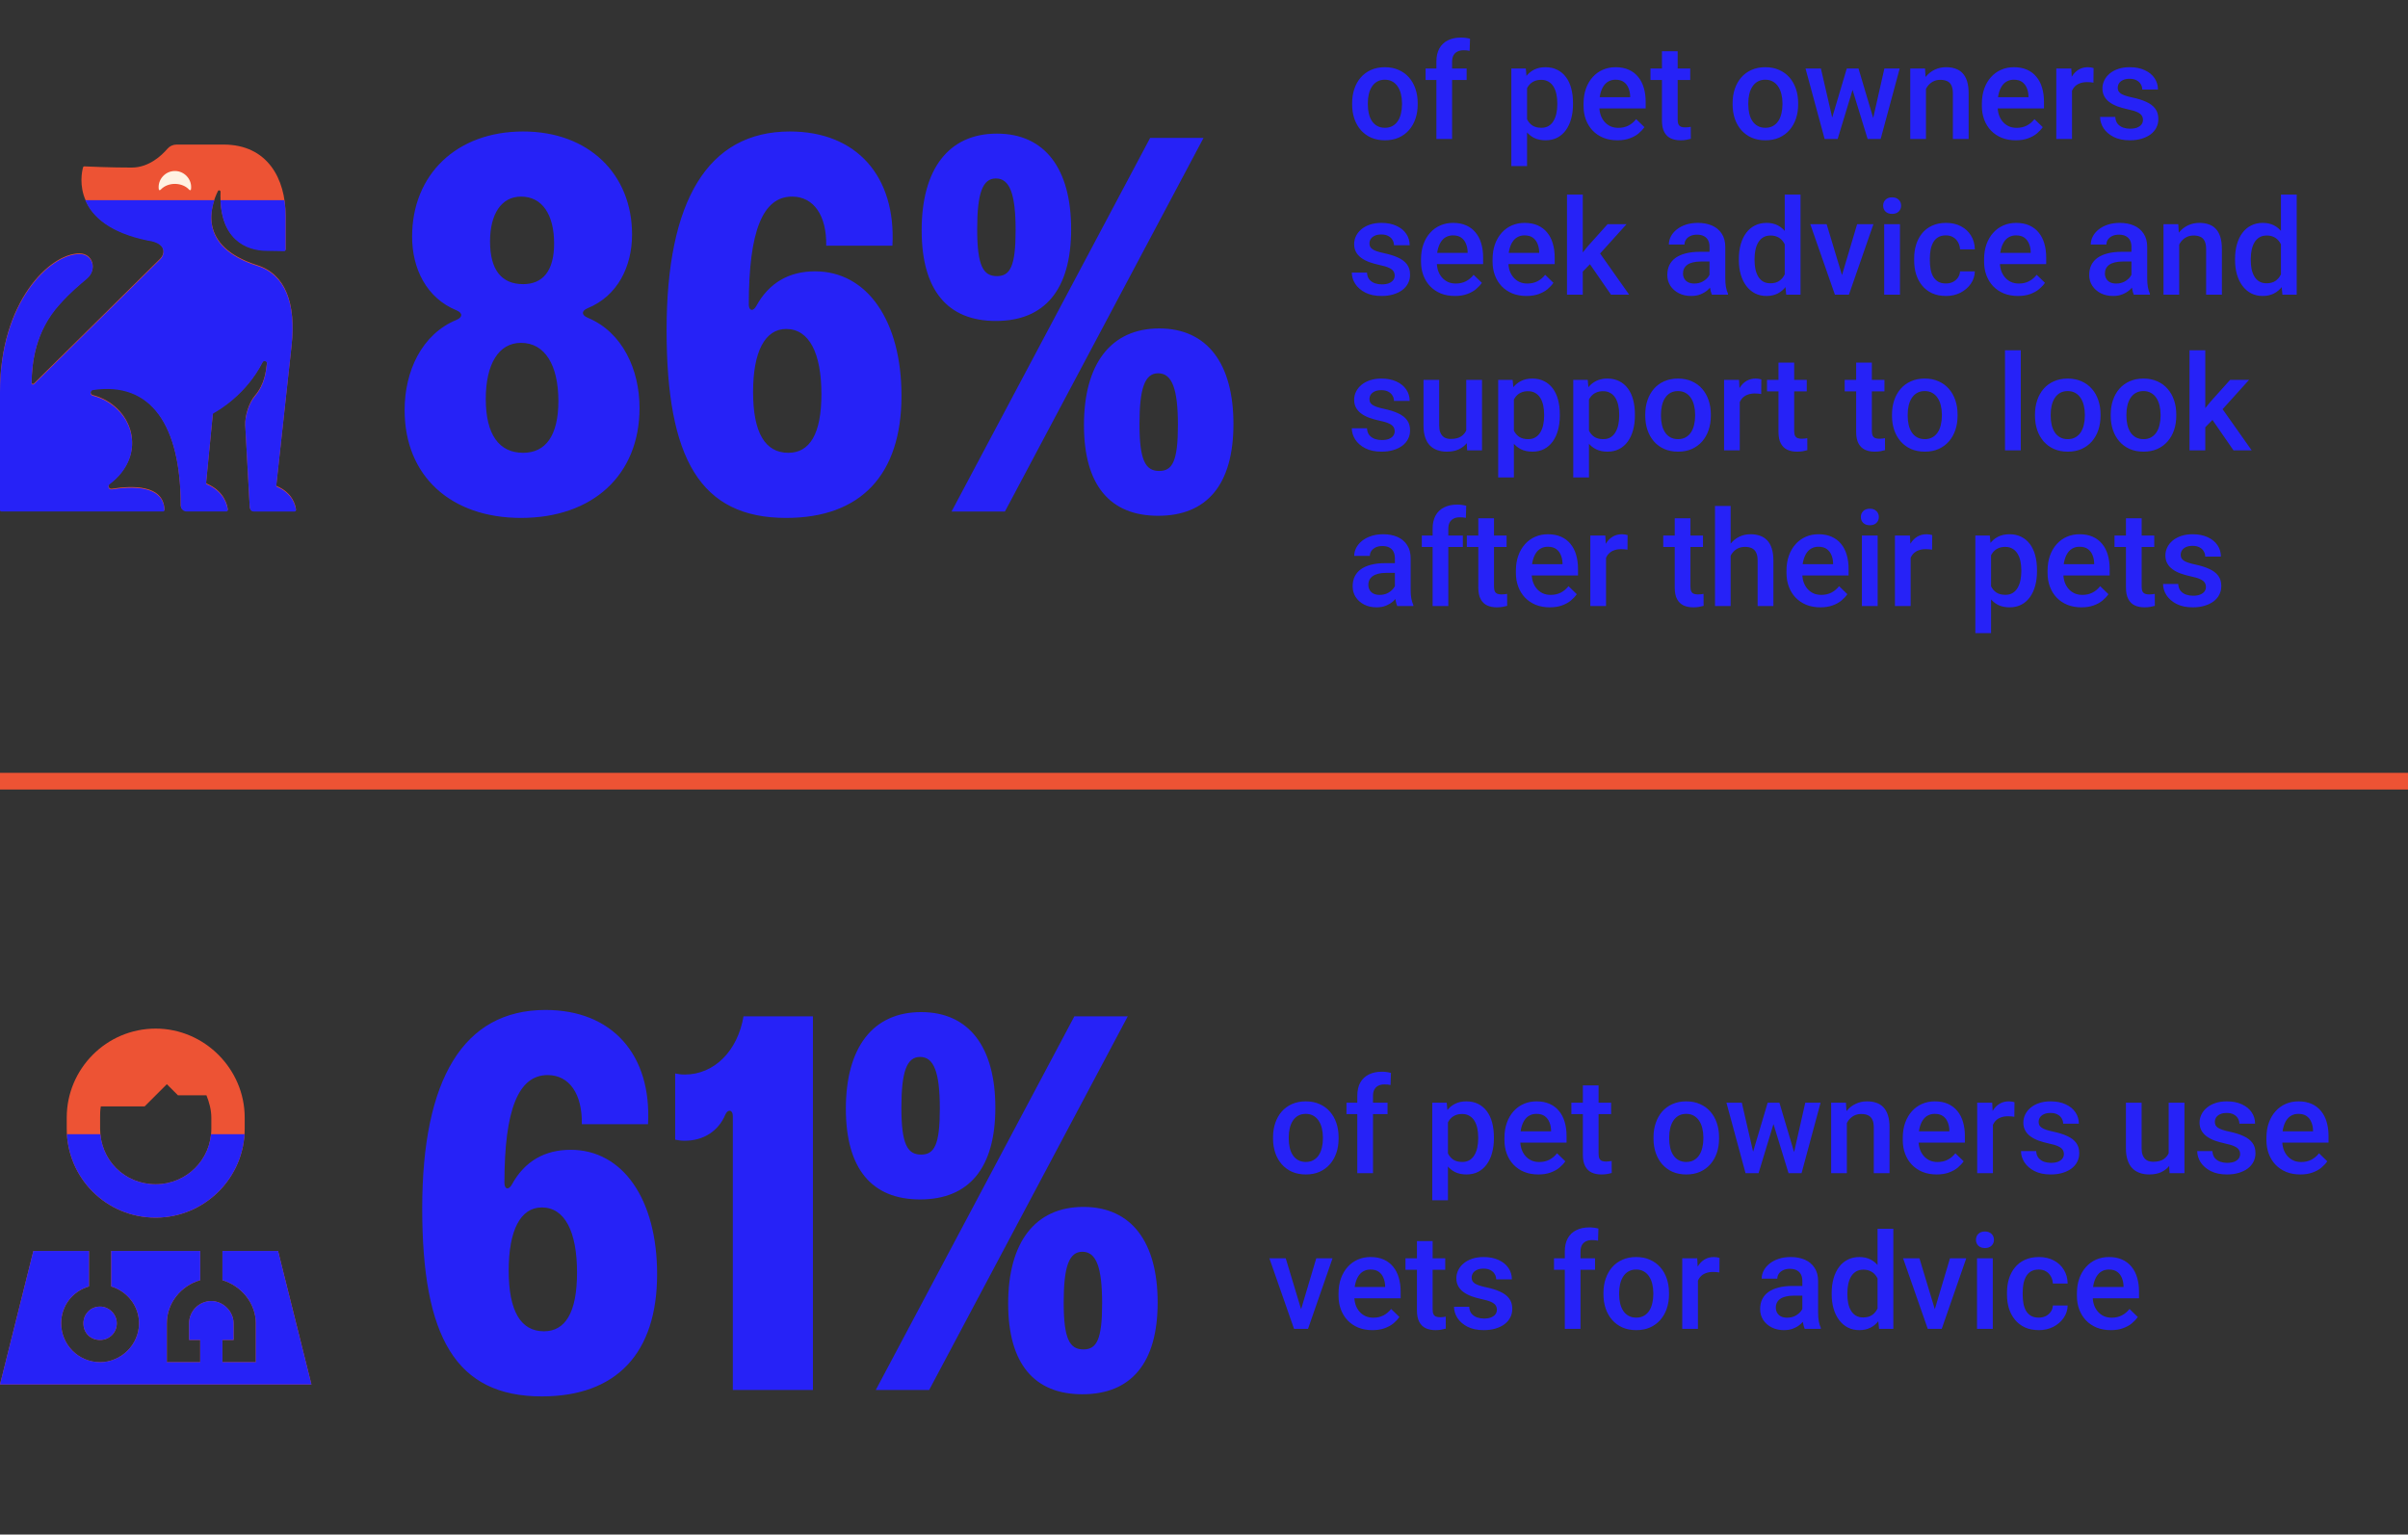 <svg width="433" height="276" viewBox="0 0 433 276" fill="none" xmlns="http://www.w3.org/2000/svg">
<rect x="0" y="0" width="433" height="276" fill="#333333" stroke="none"/>
<path d="M53.221 91.621C53.241 91.799 53.095 91.881 52.946 91.881H45.654C45.106 91.881 44.896 91.46 44.896 90.942L44.102 76.455C44.012 74.815 44.767 72.418 45.83 71.165C47.606 69.066 47.805 66.859 48.005 65.296C48.063 64.836 47.434 64.637 47.226 65.05C44.266 70.872 39.223 73.761 38.397 74.206C38.324 74.245 38.277 74.318 38.268 74.4L37.068 86.709C37.053 86.832 37.103 86.955 37.223 87.004C40.303 88.325 40.856 90.766 40.959 91.592C40.976 91.747 40.85 91.878 40.686 91.878H33.593C32.99 91.878 32.499 91.416 32.499 90.845C32.499 76.44 27.189 68.472 16.741 70.032C16.182 70.117 16.135 70.904 16.683 71.048C23.813 72.921 26.802 81.607 19.706 86.99C19.282 87.312 19.581 87.991 20.105 87.906C23.711 87.326 29.419 87.127 29.571 91.627C29.574 91.764 29.46 91.878 29.323 91.878H0.249C0.111 91.878 0 91.767 0 91.63V70.372C0 54.272 8.963 45.575 14.294 45.575C16.703 45.575 17.496 48.397 15.69 49.966C14.071 51.374 12.819 52.328 10.696 54.69C6.343 59.532 5.749 65.088 5.673 68.803C5.67 69.025 5.939 69.139 6.098 68.984L28.699 46.637C29.765 45.648 29.993 43.608 26.577 43.154C12.751 40.329 14.549 31.515 14.932 30.107C14.961 29.996 15.064 29.92 15.181 29.925C16.074 29.966 19.908 30.139 23.67 30.139C26.793 30.139 29.085 27.95 30.104 26.755C30.508 26.281 31.117 26 31.761 26H40.194C48.116 26 51.356 32.168 51.356 38.757V44.808C51.356 44.945 51.242 45.059 51.102 45.057L47.984 45.001C44.293 45.001 39.337 42.978 39.656 34.492C39.665 34.226 39.305 34.132 39.188 34.369C37.888 36.968 35.426 44.246 46.272 47.7C51.35 49.319 53.224 54.562 52.436 62.032L49.688 87.177C49.658 87.288 49.72 87.4 49.828 87.447C52.624 88.647 53.133 90.866 53.221 91.618" fill="#ED5334"/>
<path d="M34.343 34.065C34.316 34.234 34.129 34.249 34.012 34.12C32.847 32.812 30.265 32.642 28.886 34.12C28.769 34.246 28.582 34.234 28.556 34.065C28.292 32.294 29.741 30.739 31.448 30.757C33.154 30.739 34.603 32.291 34.34 34.065" fill="#FFF2E2"/>
<g clip-path="url(#clip0_53_2858)">
<path d="M53.221 91.74C53.241 91.918 53.095 92 52.946 92H45.654C45.106 92 44.896 91.579 44.896 91.06L44.102 76.573C44.012 74.934 44.767 72.537 45.83 71.284C47.606 69.185 47.805 66.978 48.005 65.415C48.063 64.955 47.434 64.756 47.226 65.169C44.266 70.991 39.223 73.88 38.397 74.325C38.324 74.363 38.277 74.436 38.268 74.518L37.068 86.828C37.053 86.95 37.103 87.073 37.223 87.123C40.303 88.443 40.856 90.885 40.959 91.71C40.976 91.865 40.85 91.997 40.686 91.997H33.593C32.99 91.997 32.499 91.535 32.499 90.964C32.499 76.559 27.189 68.591 16.741 70.151C16.182 70.236 16.135 71.023 16.683 71.167C23.813 73.04 26.802 81.725 19.706 87.109C19.282 87.43 19.581 88.11 20.105 88.025C23.711 87.445 29.419 87.246 29.571 91.745C29.574 91.883 29.46 91.997 29.323 91.997H0.249C0.111 91.997 0 91.886 0 91.748V70.49C0 54.39 8.963 45.693 14.294 45.693C16.703 45.693 17.496 48.515 15.69 50.084C14.071 51.492 12.819 52.447 10.696 54.809C6.343 59.651 5.749 65.207 5.673 68.921C5.67 69.144 5.939 69.258 6.098 69.103L28.699 46.756C29.765 45.767 29.993 43.726 26.577 43.273C12.751 40.448 14.549 31.634 14.932 30.226C14.961 30.114 15.064 30.038 15.181 30.044C16.074 30.085 19.908 30.258 23.67 30.258C26.793 30.258 29.085 28.068 30.104 26.874C30.508 26.4 31.117 26.119 31.761 26.119H40.194C48.116 26.119 51.356 32.286 51.356 38.876V44.926C51.356 45.064 51.242 45.178 51.102 45.175L47.984 45.12C44.293 45.12 39.337 43.097 39.656 34.611C39.665 34.344 39.305 34.251 39.188 34.488C37.888 37.087 35.426 44.364 46.272 47.819C51.35 49.437 53.224 54.68 52.436 62.151L49.688 87.296C49.658 87.407 49.72 87.518 49.828 87.565C52.624 88.765 53.133 90.984 53.221 91.737" fill="#2622F7"/>
<path d="M34.343 34.183C34.316 34.353 34.129 34.368 34.012 34.239C32.847 32.931 30.265 32.761 28.886 34.239C28.769 34.365 28.582 34.353 28.556 34.183C28.292 32.412 29.741 30.858 31.448 30.876C33.154 30.858 34.603 32.41 34.34 34.183" fill="#FFF2E2"/>
</g>
<path d="M93.687 93.152C81.111 93.152 72.759 85.664 72.759 73.76C72.759 66.752 75.831 60.128 82.071 57.536C83.223 57.056 83.223 56.288 82.071 55.808C76.695 53.6 74.103 48.32 74.103 42.56C74.103 31.424 82.071 23.648 94.071 23.648C105.879 23.648 113.655 31.328 113.655 42.176C113.655 47.936 111.063 53.216 105.687 55.424C104.535 55.904 104.535 56.672 105.687 57.152C111.927 59.744 114.999 66.464 114.999 73.376C114.999 85.472 106.551 93.152 93.687 93.152ZM87.351 71.744C87.351 78.176 89.751 81.44 94.071 81.44C98.103 81.44 100.407 78.368 100.407 72.128C100.407 65.696 98.007 61.664 93.687 61.664C89.655 61.664 87.351 65.504 87.351 71.744ZM88.119 43.424C88.119 48.608 90.231 51.104 94.071 51.104C97.623 51.104 99.639 48.704 99.639 43.808C99.639 38.624 97.527 35.36 93.687 35.36C90.135 35.36 88.119 38.528 88.119 43.424ZM135.992 55.04C138.296 50.816 141.944 48.8 146.552 48.8C155.96 48.8 162.104 57.728 162.104 71.168C162.104 85.376 154.808 93.152 141.368 93.152C125.912 93.152 119.864 82.496 119.864 59.36C119.864 36.128 127.256 23.648 142.04 23.648C154.04 23.648 161.144 31.712 160.472 44.192H148.568C148.664 38.816 146.36 35.36 142.424 35.36C137.144 35.36 134.648 41.6 134.648 54.752C134.648 55.904 135.416 56.096 135.992 55.04ZM135.416 70.496C135.416 77.888 137.624 81.44 141.752 81.44C145.592 81.44 147.704 78.08 147.704 70.88C147.704 63.488 145.496 59.168 141.368 59.168C137.528 59.168 135.416 63.296 135.416 70.496ZM171.106 92L206.818 24.8H216.418L180.706 92H171.106ZM165.73 41.408C165.73 30.464 170.53 24.032 179.266 24.032C187.906 24.032 192.61 30.368 192.61 41.216C192.61 52.16 187.81 57.728 179.074 57.728C170.434 57.728 165.73 52.256 165.73 41.408ZM175.714 41.216C175.714 47.744 176.77 49.664 179.266 49.664C181.666 49.664 182.626 47.84 182.626 41.408C182.626 34.88 181.57 32.096 179.074 32.096C176.674 32.096 175.714 34.784 175.714 41.216ZM194.914 76.448C194.914 65.504 199.714 59.072 208.45 59.072C217.09 59.072 221.794 65.408 221.794 76.256C221.794 87.2 216.994 92.768 208.258 92.768C199.618 92.768 194.914 87.296 194.914 76.448ZM204.898 76.256C204.898 82.784 205.954 84.704 208.45 84.704C210.85 84.704 211.81 82.88 211.81 76.448C211.81 69.92 210.754 67.136 208.258 67.136C205.858 67.136 204.898 69.824 204.898 76.256Z" fill="#2622F7"/>
<path d="M243.137 18.801V18.531C243.137 17.617 243.27 16.77 243.535 15.988C243.801 15.199 244.184 14.516 244.684 13.938C245.191 13.352 245.809 12.898 246.535 12.578C247.27 12.25 248.098 12.086 249.02 12.086C249.949 12.086 250.777 12.25 251.504 12.578C252.238 12.898 252.859 13.352 253.367 13.938C253.875 14.516 254.262 15.199 254.527 15.988C254.793 16.77 254.926 17.617 254.926 18.531V18.801C254.926 19.715 254.793 20.562 254.527 21.344C254.262 22.125 253.875 22.809 253.367 23.395C252.859 23.973 252.242 24.426 251.516 24.754C250.789 25.074 249.965 25.234 249.043 25.234C248.113 25.234 247.281 25.074 246.547 24.754C245.82 24.426 245.203 23.973 244.695 23.395C244.188 22.809 243.801 22.125 243.535 21.344C243.27 20.562 243.137 19.715 243.137 18.801ZM245.961 18.531V18.801C245.961 19.371 246.02 19.91 246.137 20.418C246.254 20.926 246.438 21.371 246.688 21.754C246.938 22.137 247.258 22.438 247.648 22.656C248.039 22.875 248.504 22.984 249.043 22.984C249.566 22.984 250.02 22.875 250.402 22.656C250.793 22.438 251.113 22.137 251.363 21.754C251.613 21.371 251.797 20.926 251.914 20.418C252.039 19.91 252.102 19.371 252.102 18.801V18.531C252.102 17.969 252.039 17.438 251.914 16.938C251.797 16.43 251.609 15.98 251.352 15.59C251.102 15.199 250.781 14.895 250.391 14.676C250.008 14.449 249.551 14.336 249.02 14.336C248.488 14.336 248.027 14.449 247.637 14.676C247.254 14.895 246.938 15.199 246.688 15.59C246.438 15.98 246.254 16.43 246.137 16.938C246.02 17.438 245.961 17.969 245.961 18.531ZM261.113 25H258.289V11.102C258.289 10.156 258.465 9.363 258.816 8.723C259.176 8.074 259.688 7.586 260.352 7.258C261.016 6.922 261.801 6.754 262.707 6.754C262.988 6.754 263.266 6.773 263.539 6.812C263.812 6.844 264.078 6.895 264.336 6.965L264.266 9.145C264.109 9.105 263.938 9.078 263.75 9.062C263.57 9.047 263.375 9.039 263.164 9.039C262.734 9.039 262.363 9.121 262.051 9.285C261.746 9.441 261.512 9.672 261.348 9.977C261.191 10.281 261.113 10.656 261.113 11.102V25ZM263.727 12.32V14.383H256.344V12.32H263.727ZM274.59 14.758V29.875H271.766V12.32H274.367L274.59 14.758ZM282.852 18.543V18.789C282.852 19.711 282.742 20.566 282.523 21.355C282.312 22.137 281.996 22.82 281.574 23.406C281.16 23.984 280.648 24.434 280.039 24.754C279.43 25.074 278.727 25.234 277.93 25.234C277.141 25.234 276.449 25.09 275.855 24.801C275.27 24.504 274.773 24.086 274.367 23.547C273.961 23.008 273.633 22.375 273.383 21.648C273.141 20.914 272.969 20.109 272.867 19.234V18.285C272.969 17.355 273.141 16.512 273.383 15.754C273.633 14.996 273.961 14.344 274.367 13.797C274.773 13.25 275.27 12.828 275.855 12.531C276.441 12.234 277.125 12.086 277.906 12.086C278.703 12.086 279.41 12.242 280.027 12.555C280.645 12.859 281.164 13.297 281.586 13.867C282.008 14.43 282.324 15.109 282.535 15.906C282.746 16.695 282.852 17.574 282.852 18.543ZM280.027 18.789V18.543C280.027 17.957 279.973 17.414 279.863 16.914C279.754 16.406 279.582 15.961 279.348 15.578C279.113 15.195 278.812 14.898 278.445 14.688C278.086 14.469 277.652 14.359 277.145 14.359C276.645 14.359 276.215 14.445 275.855 14.617C275.496 14.781 275.195 15.012 274.953 15.309C274.711 15.605 274.523 15.953 274.391 16.352C274.258 16.742 274.164 17.168 274.109 17.629V19.902C274.203 20.465 274.363 20.98 274.59 21.449C274.816 21.918 275.137 22.293 275.551 22.574C275.973 22.848 276.512 22.984 277.168 22.984C277.676 22.984 278.109 22.875 278.469 22.656C278.828 22.438 279.121 22.137 279.348 21.754C279.582 21.363 279.754 20.914 279.863 20.406C279.973 19.898 280.027 19.359 280.027 18.789ZM290.844 25.234C289.906 25.234 289.059 25.082 288.301 24.777C287.551 24.465 286.91 24.031 286.379 23.477C285.855 22.922 285.453 22.27 285.172 21.52C284.891 20.77 284.75 19.961 284.75 19.094V18.625C284.75 17.633 284.895 16.734 285.184 15.93C285.473 15.125 285.875 14.438 286.391 13.867C286.906 13.289 287.516 12.848 288.219 12.543C288.922 12.238 289.684 12.086 290.504 12.086C291.41 12.086 292.203 12.238 292.883 12.543C293.562 12.848 294.125 13.277 294.57 13.832C295.023 14.379 295.359 15.031 295.578 15.789C295.805 16.547 295.918 17.383 295.918 18.297V19.504H286.121V17.477H293.129V17.254C293.113 16.746 293.012 16.27 292.824 15.824C292.645 15.379 292.367 15.02 291.992 14.746C291.617 14.473 291.117 14.336 290.492 14.336C290.023 14.336 289.605 14.438 289.238 14.641C288.879 14.836 288.578 15.121 288.336 15.496C288.094 15.871 287.906 16.324 287.773 16.855C287.648 17.379 287.586 17.969 287.586 18.625V19.094C287.586 19.648 287.66 20.164 287.809 20.641C287.965 21.109 288.191 21.52 288.488 21.871C288.785 22.223 289.145 22.5 289.566 22.703C289.988 22.898 290.469 22.996 291.008 22.996C291.688 22.996 292.293 22.859 292.824 22.586C293.355 22.312 293.816 21.926 294.207 21.426L295.695 22.867C295.422 23.266 295.066 23.648 294.629 24.016C294.191 24.375 293.656 24.668 293.023 24.895C292.398 25.121 291.672 25.234 290.844 25.234ZM303.934 12.32V14.383H296.785V12.32H303.934ZM298.848 9.215H301.672V21.496C301.672 21.887 301.727 22.188 301.836 22.398C301.953 22.602 302.113 22.738 302.316 22.809C302.52 22.879 302.758 22.914 303.031 22.914C303.227 22.914 303.414 22.902 303.594 22.879C303.773 22.855 303.918 22.832 304.027 22.809L304.039 24.965C303.805 25.035 303.531 25.098 303.219 25.152C302.914 25.207 302.562 25.234 302.164 25.234C301.516 25.234 300.941 25.121 300.441 24.895C299.941 24.66 299.551 24.281 299.27 23.758C298.988 23.234 298.848 22.539 298.848 21.672V9.215ZM311.551 18.801V18.531C311.551 17.617 311.684 16.77 311.949 15.988C312.215 15.199 312.598 14.516 313.098 13.938C313.605 13.352 314.223 12.898 314.949 12.578C315.684 12.25 316.512 12.086 317.434 12.086C318.363 12.086 319.191 12.25 319.918 12.578C320.652 12.898 321.273 13.352 321.781 13.938C322.289 14.516 322.676 15.199 322.941 15.988C323.207 16.77 323.34 17.617 323.34 18.531V18.801C323.34 19.715 323.207 20.562 322.941 21.344C322.676 22.125 322.289 22.809 321.781 23.395C321.273 23.973 320.656 24.426 319.93 24.754C319.203 25.074 318.379 25.234 317.457 25.234C316.527 25.234 315.695 25.074 314.961 24.754C314.234 24.426 313.617 23.973 313.109 23.395C312.602 22.809 312.215 22.125 311.949 21.344C311.684 20.562 311.551 19.715 311.551 18.801ZM314.375 18.531V18.801C314.375 19.371 314.434 19.91 314.551 20.418C314.668 20.926 314.852 21.371 315.102 21.754C315.352 22.137 315.672 22.438 316.062 22.656C316.453 22.875 316.918 22.984 317.457 22.984C317.98 22.984 318.434 22.875 318.816 22.656C319.207 22.438 319.527 22.137 319.777 21.754C320.027 21.371 320.211 20.926 320.328 20.418C320.453 19.91 320.516 19.371 320.516 18.801V18.531C320.516 17.969 320.453 17.438 320.328 16.938C320.211 16.43 320.023 15.98 319.766 15.59C319.516 15.199 319.195 14.895 318.805 14.676C318.422 14.449 317.965 14.336 317.434 14.336C316.902 14.336 316.441 14.449 316.051 14.676C315.668 14.895 315.352 15.199 315.102 15.59C314.852 15.98 314.668 16.43 314.551 16.938C314.434 17.438 314.375 17.969 314.375 18.531ZM329.152 22.188L332.082 12.32H333.887L333.395 15.273L330.441 25H328.824L329.152 22.188ZM327.43 12.32L329.715 22.234L329.902 25H328.098L324.664 12.32H327.43ZM336.629 22.117L338.844 12.32H341.598L338.176 25H336.371L336.629 22.117ZM334.191 12.32L337.086 22.07L337.449 25H335.832L332.844 15.262L332.352 12.32H334.191ZM346.32 15.027V25H343.496V12.32H346.156L346.32 15.027ZM345.816 18.191L344.902 18.18C344.91 17.281 345.035 16.457 345.277 15.707C345.527 14.957 345.871 14.312 346.309 13.773C346.754 13.234 347.285 12.82 347.902 12.531C348.52 12.234 349.207 12.086 349.965 12.086C350.574 12.086 351.125 12.172 351.617 12.344C352.117 12.508 352.543 12.777 352.895 13.152C353.254 13.527 353.527 14.016 353.715 14.617C353.902 15.211 353.996 15.941 353.996 16.809V25H351.16V16.797C351.16 16.188 351.07 15.707 350.891 15.355C350.719 14.996 350.465 14.742 350.129 14.594C349.801 14.438 349.391 14.359 348.898 14.359C348.414 14.359 347.98 14.461 347.598 14.664C347.215 14.867 346.891 15.145 346.625 15.496C346.367 15.848 346.168 16.254 346.027 16.715C345.887 17.176 345.816 17.668 345.816 18.191ZM362.469 25.234C361.531 25.234 360.684 25.082 359.926 24.777C359.176 24.465 358.535 24.031 358.004 23.477C357.48 22.922 357.078 22.27 356.797 21.52C356.516 20.77 356.375 19.961 356.375 19.094V18.625C356.375 17.633 356.52 16.734 356.809 15.93C357.098 15.125 357.5 14.438 358.016 13.867C358.531 13.289 359.141 12.848 359.844 12.543C360.547 12.238 361.309 12.086 362.129 12.086C363.035 12.086 363.828 12.238 364.508 12.543C365.188 12.848 365.75 13.277 366.195 13.832C366.648 14.379 366.984 15.031 367.203 15.789C367.43 16.547 367.543 17.383 367.543 18.297V19.504H357.746V17.477H364.754V17.254C364.738 16.746 364.637 16.27 364.449 15.824C364.27 15.379 363.992 15.02 363.617 14.746C363.242 14.473 362.742 14.336 362.117 14.336C361.648 14.336 361.23 14.438 360.863 14.641C360.504 14.836 360.203 15.121 359.961 15.496C359.719 15.871 359.531 16.324 359.398 16.855C359.273 17.379 359.211 17.969 359.211 18.625V19.094C359.211 19.648 359.285 20.164 359.434 20.641C359.59 21.109 359.816 21.52 360.113 21.871C360.41 22.223 360.77 22.5 361.191 22.703C361.613 22.898 362.094 22.996 362.633 22.996C363.312 22.996 363.918 22.859 364.449 22.586C364.98 22.312 365.441 21.926 365.832 21.426L367.32 22.867C367.047 23.266 366.691 23.648 366.254 24.016C365.816 24.375 365.281 24.668 364.648 24.895C364.023 25.121 363.297 25.234 362.469 25.234ZM372.582 14.734V25H369.758V12.32H372.453L372.582 14.734ZM376.461 12.238L376.438 14.863C376.266 14.832 376.078 14.809 375.875 14.793C375.68 14.777 375.484 14.77 375.289 14.77C374.805 14.77 374.379 14.84 374.012 14.98C373.645 15.113 373.336 15.309 373.086 15.566C372.844 15.816 372.656 16.121 372.523 16.48C372.391 16.84 372.312 17.242 372.289 17.688L371.645 17.734C371.645 16.938 371.723 16.199 371.879 15.52C372.035 14.84 372.27 14.242 372.582 13.727C372.902 13.211 373.301 12.809 373.777 12.52C374.262 12.23 374.82 12.086 375.453 12.086C375.625 12.086 375.809 12.102 376.004 12.133C376.207 12.164 376.359 12.199 376.461 12.238ZM385.344 21.566C385.344 21.285 385.273 21.031 385.133 20.805C384.992 20.57 384.723 20.359 384.324 20.172C383.934 19.984 383.355 19.812 382.59 19.656C381.918 19.508 381.301 19.332 380.738 19.129C380.184 18.918 379.707 18.664 379.309 18.367C378.91 18.07 378.602 17.719 378.383 17.312C378.164 16.906 378.055 16.438 378.055 15.906C378.055 15.391 378.168 14.902 378.395 14.441C378.621 13.98 378.945 13.574 379.367 13.223C379.789 12.871 380.301 12.594 380.902 12.391C381.512 12.188 382.191 12.086 382.941 12.086C384.004 12.086 384.914 12.266 385.672 12.625C386.438 12.977 387.023 13.457 387.43 14.066C387.836 14.668 388.039 15.348 388.039 16.105H385.215C385.215 15.77 385.129 15.457 384.957 15.168C384.793 14.871 384.543 14.633 384.207 14.453C383.871 14.266 383.449 14.172 382.941 14.172C382.457 14.172 382.055 14.25 381.734 14.406C381.422 14.555 381.188 14.75 381.031 14.992C380.883 15.234 380.809 15.5 380.809 15.789C380.809 16 380.848 16.191 380.926 16.363C381.012 16.527 381.152 16.68 381.348 16.82C381.543 16.953 381.809 17.078 382.145 17.195C382.488 17.312 382.918 17.426 383.434 17.535C384.402 17.738 385.234 18 385.93 18.32C386.633 18.633 387.172 19.039 387.547 19.539C387.922 20.031 388.109 20.656 388.109 21.414C388.109 21.977 387.988 22.492 387.746 22.961C387.512 23.422 387.168 23.824 386.715 24.168C386.262 24.504 385.719 24.766 385.086 24.953C384.461 25.141 383.758 25.234 382.977 25.234C381.828 25.234 380.855 25.031 380.059 24.625C379.262 24.211 378.656 23.684 378.242 23.043C377.836 22.395 377.633 21.723 377.633 21.027H380.363C380.395 21.551 380.539 21.969 380.797 22.281C381.062 22.586 381.391 22.809 381.781 22.949C382.18 23.082 382.59 23.148 383.012 23.148C383.52 23.148 383.945 23.082 384.289 22.949C384.633 22.809 384.895 22.621 385.074 22.387C385.254 22.145 385.344 21.871 385.344 21.566ZM250.789 49.566C250.789 49.285 250.719 49.031 250.578 48.805C250.438 48.57 250.168 48.359 249.77 48.172C249.379 47.984 248.801 47.812 248.035 47.656C247.363 47.508 246.746 47.332 246.184 47.129C245.629 46.918 245.152 46.664 244.754 46.367C244.355 46.07 244.047 45.719 243.828 45.312C243.609 44.906 243.5 44.438 243.5 43.906C243.5 43.391 243.613 42.902 243.84 42.441C244.066 41.98 244.391 41.574 244.812 41.223C245.234 40.871 245.746 40.594 246.348 40.391C246.957 40.188 247.637 40.086 248.387 40.086C249.449 40.086 250.359 40.266 251.117 40.625C251.883 40.977 252.469 41.457 252.875 42.066C253.281 42.668 253.484 43.348 253.484 44.105H250.66C250.66 43.77 250.574 43.457 250.402 43.168C250.238 42.871 249.988 42.633 249.652 42.453C249.316 42.266 248.895 42.172 248.387 42.172C247.902 42.172 247.5 42.25 247.18 42.406C246.867 42.555 246.633 42.75 246.477 42.992C246.328 43.234 246.254 43.5 246.254 43.789C246.254 44 246.293 44.191 246.371 44.363C246.457 44.527 246.598 44.68 246.793 44.82C246.988 44.953 247.254 45.078 247.59 45.195C247.934 45.312 248.363 45.426 248.879 45.535C249.848 45.738 250.68 46 251.375 46.32C252.078 46.633 252.617 47.039 252.992 47.539C253.367 48.031 253.555 48.656 253.555 49.414C253.555 49.977 253.434 50.492 253.191 50.961C252.957 51.422 252.613 51.824 252.16 52.168C251.707 52.504 251.164 52.766 250.531 52.953C249.906 53.141 249.203 53.234 248.422 53.234C247.273 53.234 246.301 53.031 245.504 52.625C244.707 52.211 244.102 51.684 243.688 51.043C243.281 50.395 243.078 49.723 243.078 49.027H245.809C245.84 49.551 245.984 49.969 246.242 50.281C246.508 50.586 246.836 50.809 247.227 50.949C247.625 51.082 248.035 51.148 248.457 51.148C248.965 51.148 249.391 51.082 249.734 50.949C250.078 50.809 250.34 50.621 250.52 50.387C250.699 50.145 250.789 49.871 250.789 49.566ZM261.617 53.234C260.68 53.234 259.832 53.082 259.074 52.777C258.324 52.465 257.684 52.031 257.152 51.477C256.629 50.922 256.227 50.27 255.945 49.52C255.664 48.77 255.523 47.961 255.523 47.094V46.625C255.523 45.633 255.668 44.734 255.957 43.93C256.246 43.125 256.648 42.438 257.164 41.867C257.68 41.289 258.289 40.848 258.992 40.543C259.695 40.238 260.457 40.086 261.277 40.086C262.184 40.086 262.977 40.238 263.656 40.543C264.336 40.848 264.898 41.277 265.344 41.832C265.797 42.379 266.133 43.031 266.352 43.789C266.578 44.547 266.691 45.383 266.691 46.297V47.504H256.895V45.477H263.902V45.254C263.887 44.746 263.785 44.27 263.598 43.824C263.418 43.379 263.141 43.02 262.766 42.746C262.391 42.473 261.891 42.336 261.266 42.336C260.797 42.336 260.379 42.438 260.012 42.641C259.652 42.836 259.352 43.121 259.109 43.496C258.867 43.871 258.68 44.324 258.547 44.855C258.422 45.379 258.359 45.969 258.359 46.625V47.094C258.359 47.648 258.434 48.164 258.582 48.641C258.738 49.109 258.965 49.52 259.262 49.871C259.559 50.223 259.918 50.5 260.34 50.703C260.762 50.898 261.242 50.996 261.781 50.996C262.461 50.996 263.066 50.859 263.598 50.586C264.129 50.312 264.59 49.926 264.98 49.426L266.469 50.867C266.195 51.266 265.84 51.648 265.402 52.016C264.965 52.375 264.43 52.668 263.797 52.895C263.172 53.121 262.445 53.234 261.617 53.234ZM274.484 53.234C273.547 53.234 272.699 53.082 271.941 52.777C271.191 52.465 270.551 52.031 270.02 51.477C269.496 50.922 269.094 50.27 268.812 49.52C268.531 48.77 268.391 47.961 268.391 47.094V46.625C268.391 45.633 268.535 44.734 268.824 43.93C269.113 43.125 269.516 42.438 270.031 41.867C270.547 41.289 271.156 40.848 271.859 40.543C272.562 40.238 273.324 40.086 274.145 40.086C275.051 40.086 275.844 40.238 276.523 40.543C277.203 40.848 277.766 41.277 278.211 41.832C278.664 42.379 279 43.031 279.219 43.789C279.445 44.547 279.559 45.383 279.559 46.297V47.504H269.762V45.477H276.77V45.254C276.754 44.746 276.652 44.27 276.465 43.824C276.285 43.379 276.008 43.02 275.633 42.746C275.258 42.473 274.758 42.336 274.133 42.336C273.664 42.336 273.246 42.438 272.879 42.641C272.52 42.836 272.219 43.121 271.977 43.496C271.734 43.871 271.547 44.324 271.414 44.855C271.289 45.379 271.227 45.969 271.227 46.625V47.094C271.227 47.648 271.301 48.164 271.449 48.641C271.605 49.109 271.832 49.52 272.129 49.871C272.426 50.223 272.785 50.5 273.207 50.703C273.629 50.898 274.109 50.996 274.648 50.996C275.328 50.996 275.934 50.859 276.465 50.586C276.996 50.312 277.457 49.926 277.848 49.426L279.336 50.867C279.062 51.266 278.707 51.648 278.27 52.016C277.832 52.375 277.297 52.668 276.664 52.895C276.039 53.121 275.312 53.234 274.484 53.234ZM284.609 35V53H281.773V35H284.609ZM292.484 40.32L286.965 46.438L283.941 49.531L283.203 47.141L285.488 44.316L289.074 40.32H292.484ZM289.684 53L285.57 47.047L287.352 45.066L292.953 53H289.684ZM307.402 50.457V44.41C307.402 43.957 307.32 43.566 307.156 43.238C306.992 42.91 306.742 42.656 306.406 42.477C306.078 42.297 305.664 42.207 305.164 42.207C304.703 42.207 304.305 42.285 303.969 42.441C303.633 42.598 303.371 42.809 303.184 43.074C302.996 43.34 302.902 43.641 302.902 43.977H300.09C300.09 43.477 300.211 42.992 300.453 42.523C300.695 42.055 301.047 41.637 301.508 41.27C301.969 40.902 302.52 40.613 303.16 40.402C303.801 40.191 304.52 40.086 305.316 40.086C306.27 40.086 307.113 40.246 307.848 40.566C308.59 40.887 309.172 41.371 309.594 42.02C310.023 42.66 310.238 43.465 310.238 44.434V50.07C310.238 50.648 310.277 51.168 310.355 51.629C310.441 52.082 310.562 52.477 310.719 52.812V53H307.824C307.691 52.695 307.586 52.309 307.508 51.84C307.438 51.363 307.402 50.902 307.402 50.457ZM307.812 45.289L307.836 47.035H305.809C305.285 47.035 304.824 47.086 304.426 47.188C304.027 47.281 303.695 47.422 303.43 47.609C303.164 47.797 302.965 48.023 302.832 48.289C302.699 48.555 302.633 48.855 302.633 49.191C302.633 49.527 302.711 49.836 302.867 50.117C303.023 50.391 303.25 50.605 303.547 50.762C303.852 50.918 304.219 50.996 304.648 50.996C305.227 50.996 305.73 50.879 306.16 50.645C306.598 50.402 306.941 50.109 307.191 49.766C307.441 49.414 307.574 49.082 307.59 48.77L308.504 50.023C308.41 50.344 308.25 50.688 308.023 51.055C307.797 51.422 307.5 51.773 307.133 52.109C306.773 52.438 306.34 52.707 305.832 52.918C305.332 53.129 304.754 53.234 304.098 53.234C303.27 53.234 302.531 53.07 301.883 52.742C301.234 52.406 300.727 51.957 300.359 51.395C299.992 50.824 299.809 50.18 299.809 49.461C299.809 48.789 299.934 48.195 300.184 47.68C300.441 47.156 300.816 46.719 301.309 46.367C301.809 46.016 302.418 45.75 303.137 45.57C303.855 45.383 304.676 45.289 305.598 45.289H307.812ZM320.926 50.375V35H323.762V53H321.195L320.926 50.375ZM312.676 46.801V46.555C312.676 45.594 312.789 44.719 313.016 43.93C313.242 43.133 313.57 42.449 314 41.879C314.43 41.301 314.953 40.859 315.57 40.555C316.188 40.242 316.883 40.086 317.656 40.086C318.422 40.086 319.094 40.234 319.672 40.531C320.25 40.828 320.742 41.254 321.148 41.809C321.555 42.355 321.879 43.012 322.121 43.777C322.363 44.535 322.535 45.379 322.637 46.309V47.094C322.535 48 322.363 48.828 322.121 49.578C321.879 50.328 321.555 50.977 321.148 51.523C320.742 52.07 320.246 52.492 319.66 52.789C319.082 53.086 318.406 53.234 317.633 53.234C316.867 53.234 316.176 53.074 315.559 52.754C314.949 52.434 314.43 51.984 314 51.406C313.57 50.828 313.242 50.148 313.016 49.367C312.789 48.578 312.676 47.723 312.676 46.801ZM315.5 46.555V46.801C315.5 47.379 315.551 47.918 315.652 48.418C315.762 48.918 315.93 49.359 316.156 49.742C316.383 50.117 316.676 50.414 317.035 50.633C317.402 50.844 317.84 50.949 318.348 50.949C318.988 50.949 319.516 50.809 319.93 50.527C320.344 50.246 320.668 49.867 320.902 49.391C321.145 48.906 321.309 48.367 321.395 47.773V45.652C321.348 45.191 321.25 44.762 321.102 44.363C320.961 43.965 320.77 43.617 320.527 43.32C320.285 43.016 319.984 42.781 319.625 42.617C319.273 42.445 318.855 42.359 318.371 42.359C317.855 42.359 317.418 42.469 317.059 42.688C316.699 42.906 316.402 43.207 316.168 43.59C315.941 43.973 315.773 44.418 315.664 44.926C315.555 45.434 315.5 45.977 315.5 46.555ZM330.84 50.762L333.945 40.32H336.875L332.469 53H330.641L330.84 50.762ZM328.461 40.32L331.625 50.809L331.777 53H329.949L325.52 40.32H328.461ZM341.645 40.32V53H338.809V40.32H341.645ZM338.621 36.992C338.621 36.562 338.762 36.207 339.043 35.926C339.332 35.637 339.73 35.492 340.238 35.492C340.738 35.492 341.133 35.637 341.422 35.926C341.711 36.207 341.855 36.562 341.855 36.992C341.855 37.414 341.711 37.766 341.422 38.047C341.133 38.328 340.738 38.469 340.238 38.469C339.73 38.469 339.332 38.328 339.043 38.047C338.762 37.766 338.621 37.414 338.621 36.992ZM349.918 50.984C350.379 50.984 350.793 50.895 351.16 50.715C351.535 50.527 351.836 50.27 352.062 49.941C352.297 49.613 352.426 49.234 352.449 48.805H355.109C355.094 49.625 354.852 50.371 354.383 51.043C353.914 51.715 353.293 52.25 352.52 52.648C351.746 53.039 350.891 53.234 349.953 53.234C348.984 53.234 348.141 53.07 347.422 52.742C346.703 52.406 346.105 51.945 345.629 51.359C345.152 50.773 344.793 50.098 344.551 49.332C344.316 48.566 344.199 47.746 344.199 46.871V46.461C344.199 45.586 344.316 44.766 344.551 44C344.793 43.227 345.152 42.547 345.629 41.961C346.105 41.375 346.703 40.918 347.422 40.59C348.141 40.254 348.98 40.086 349.941 40.086C350.957 40.086 351.848 40.289 352.613 40.695C353.379 41.094 353.98 41.652 354.418 42.371C354.863 43.082 355.094 43.91 355.109 44.855H352.449C352.426 44.387 352.309 43.965 352.098 43.59C351.895 43.207 351.605 42.902 351.23 42.676C350.863 42.449 350.422 42.336 349.906 42.336C349.336 42.336 348.863 42.453 348.488 42.688C348.113 42.914 347.82 43.227 347.609 43.625C347.398 44.016 347.246 44.457 347.152 44.949C347.066 45.434 347.023 45.938 347.023 46.461V46.871C347.023 47.395 347.066 47.902 347.152 48.395C347.238 48.887 347.387 49.328 347.598 49.719C347.816 50.102 348.113 50.41 348.488 50.645C348.863 50.871 349.34 50.984 349.918 50.984ZM362.867 53.234C361.93 53.234 361.082 53.082 360.324 52.777C359.574 52.465 358.934 52.031 358.402 51.477C357.879 50.922 357.477 50.27 357.195 49.52C356.914 48.77 356.773 47.961 356.773 47.094V46.625C356.773 45.633 356.918 44.734 357.207 43.93C357.496 43.125 357.898 42.438 358.414 41.867C358.93 41.289 359.539 40.848 360.242 40.543C360.945 40.238 361.707 40.086 362.527 40.086C363.434 40.086 364.227 40.238 364.906 40.543C365.586 40.848 366.148 41.277 366.594 41.832C367.047 42.379 367.383 43.031 367.602 43.789C367.828 44.547 367.941 45.383 367.941 46.297V47.504H358.145V45.477H365.152V45.254C365.137 44.746 365.035 44.27 364.848 43.824C364.668 43.379 364.391 43.02 364.016 42.746C363.641 42.473 363.141 42.336 362.516 42.336C362.047 42.336 361.629 42.438 361.262 42.641C360.902 42.836 360.602 43.121 360.359 43.496C360.117 43.871 359.93 44.324 359.797 44.855C359.672 45.379 359.609 45.969 359.609 46.625V47.094C359.609 47.648 359.684 48.164 359.832 48.641C359.988 49.109 360.215 49.52 360.512 49.871C360.809 50.223 361.168 50.5 361.59 50.703C362.012 50.898 362.492 50.996 363.031 50.996C363.711 50.996 364.316 50.859 364.848 50.586C365.379 50.312 365.84 49.926 366.23 49.426L367.719 50.867C367.445 51.266 367.09 51.648 366.652 52.016C366.215 52.375 365.68 52.668 365.047 52.895C364.422 53.121 363.695 53.234 362.867 53.234ZM383.27 50.457V44.41C383.27 43.957 383.188 43.566 383.023 43.238C382.859 42.91 382.609 42.656 382.273 42.477C381.945 42.297 381.531 42.207 381.031 42.207C380.57 42.207 380.172 42.285 379.836 42.441C379.5 42.598 379.238 42.809 379.051 43.074C378.863 43.34 378.77 43.641 378.77 43.977H375.957C375.957 43.477 376.078 42.992 376.32 42.523C376.562 42.055 376.914 41.637 377.375 41.27C377.836 40.902 378.387 40.613 379.027 40.402C379.668 40.191 380.387 40.086 381.184 40.086C382.137 40.086 382.98 40.246 383.715 40.566C384.457 40.887 385.039 41.371 385.461 42.02C385.891 42.66 386.105 43.465 386.105 44.434V50.07C386.105 50.648 386.145 51.168 386.223 51.629C386.309 52.082 386.43 52.477 386.586 52.812V53H383.691C383.559 52.695 383.453 52.309 383.375 51.84C383.305 51.363 383.27 50.902 383.27 50.457ZM383.68 45.289L383.703 47.035H381.676C381.152 47.035 380.691 47.086 380.293 47.188C379.895 47.281 379.562 47.422 379.297 47.609C379.031 47.797 378.832 48.023 378.699 48.289C378.566 48.555 378.5 48.855 378.5 49.191C378.5 49.527 378.578 49.836 378.734 50.117C378.891 50.391 379.117 50.605 379.414 50.762C379.719 50.918 380.086 50.996 380.516 50.996C381.094 50.996 381.598 50.879 382.027 50.645C382.465 50.402 382.809 50.109 383.059 49.766C383.309 49.414 383.441 49.082 383.457 48.77L384.371 50.023C384.277 50.344 384.117 50.688 383.891 51.055C383.664 51.422 383.367 51.773 383 52.109C382.641 52.438 382.207 52.707 381.699 52.918C381.199 53.129 380.621 53.234 379.965 53.234C379.137 53.234 378.398 53.07 377.75 52.742C377.102 52.406 376.594 51.957 376.227 51.395C375.859 50.824 375.676 50.18 375.676 49.461C375.676 48.789 375.801 48.195 376.051 47.68C376.309 47.156 376.684 46.719 377.176 46.367C377.676 46.016 378.285 45.75 379.004 45.57C379.723 45.383 380.543 45.289 381.465 45.289H383.68ZM391.859 43.027V53H389.035V40.32H391.695L391.859 43.027ZM391.355 46.191L390.441 46.18C390.449 45.281 390.574 44.457 390.816 43.707C391.066 42.957 391.41 42.312 391.848 41.773C392.293 41.234 392.824 40.82 393.441 40.531C394.059 40.234 394.746 40.086 395.504 40.086C396.113 40.086 396.664 40.172 397.156 40.344C397.656 40.508 398.082 40.777 398.434 41.152C398.793 41.527 399.066 42.016 399.254 42.617C399.441 43.211 399.535 43.941 399.535 44.809V53H396.699V44.797C396.699 44.188 396.609 43.707 396.43 43.355C396.258 42.996 396.004 42.742 395.668 42.594C395.34 42.438 394.93 42.359 394.438 42.359C393.953 42.359 393.52 42.461 393.137 42.664C392.754 42.867 392.43 43.145 392.164 43.496C391.906 43.848 391.707 44.254 391.566 44.715C391.426 45.176 391.355 45.668 391.355 46.191ZM410.152 50.375V35H412.988V53H410.422L410.152 50.375ZM401.902 46.801V46.555C401.902 45.594 402.016 44.719 402.242 43.93C402.469 43.133 402.797 42.449 403.227 41.879C403.656 41.301 404.18 40.859 404.797 40.555C405.414 40.242 406.109 40.086 406.883 40.086C407.648 40.086 408.32 40.234 408.898 40.531C409.477 40.828 409.969 41.254 410.375 41.809C410.781 42.355 411.105 43.012 411.348 43.777C411.59 44.535 411.762 45.379 411.863 46.309V47.094C411.762 48 411.59 48.828 411.348 49.578C411.105 50.328 410.781 50.977 410.375 51.523C409.969 52.07 409.473 52.492 408.887 52.789C408.309 53.086 407.633 53.234 406.859 53.234C406.094 53.234 405.402 53.074 404.785 52.754C404.176 52.434 403.656 51.984 403.227 51.406C402.797 50.828 402.469 50.148 402.242 49.367C402.016 48.578 401.902 47.723 401.902 46.801ZM404.727 46.555V46.801C404.727 47.379 404.777 47.918 404.879 48.418C404.988 48.918 405.156 49.359 405.383 49.742C405.609 50.117 405.902 50.414 406.262 50.633C406.629 50.844 407.066 50.949 407.574 50.949C408.215 50.949 408.742 50.809 409.156 50.527C409.57 50.246 409.895 49.867 410.129 49.391C410.371 48.906 410.535 48.367 410.621 47.773V45.652C410.574 45.191 410.477 44.762 410.328 44.363C410.188 43.965 409.996 43.617 409.754 43.32C409.512 43.016 409.211 42.781 408.852 42.617C408.5 42.445 408.082 42.359 407.598 42.359C407.082 42.359 406.645 42.469 406.285 42.688C405.926 42.906 405.629 43.207 405.395 43.59C405.168 43.973 405 44.418 404.891 44.926C404.781 45.434 404.727 45.977 404.727 46.555ZM250.789 77.566C250.789 77.285 250.719 77.031 250.578 76.805C250.438 76.57 250.168 76.359 249.77 76.172C249.379 75.984 248.801 75.812 248.035 75.656C247.363 75.508 246.746 75.332 246.184 75.129C245.629 74.918 245.152 74.664 244.754 74.367C244.355 74.07 244.047 73.719 243.828 73.312C243.609 72.906 243.5 72.438 243.5 71.906C243.5 71.391 243.613 70.902 243.84 70.441C244.066 69.981 244.391 69.574 244.812 69.223C245.234 68.871 245.746 68.594 246.348 68.391C246.957 68.188 247.637 68.086 248.387 68.086C249.449 68.086 250.359 68.266 251.117 68.625C251.883 68.977 252.469 69.457 252.875 70.066C253.281 70.668 253.484 71.348 253.484 72.106H250.66C250.66 71.769 250.574 71.457 250.402 71.168C250.238 70.871 249.988 70.633 249.652 70.453C249.316 70.266 248.895 70.172 248.387 70.172C247.902 70.172 247.5 70.25 247.18 70.406C246.867 70.555 246.633 70.75 246.477 70.992C246.328 71.234 246.254 71.5 246.254 71.789C246.254 72 246.293 72.191 246.371 72.363C246.457 72.527 246.598 72.68 246.793 72.82C246.988 72.953 247.254 73.078 247.59 73.195C247.934 73.312 248.363 73.426 248.879 73.535C249.848 73.738 250.68 74 251.375 74.32C252.078 74.633 252.617 75.039 252.992 75.539C253.367 76.031 253.555 76.656 253.555 77.414C253.555 77.977 253.434 78.492 253.191 78.961C252.957 79.422 252.613 79.824 252.16 80.168C251.707 80.504 251.164 80.766 250.531 80.953C249.906 81.141 249.203 81.234 248.422 81.234C247.273 81.234 246.301 81.031 245.504 80.625C244.707 80.211 244.102 79.684 243.688 79.043C243.281 78.394 243.078 77.723 243.078 77.027H245.809C245.84 77.551 245.984 77.969 246.242 78.281C246.508 78.586 246.836 78.809 247.227 78.949C247.625 79.082 248.035 79.148 248.457 79.148C248.965 79.148 249.391 79.082 249.734 78.949C250.078 78.809 250.34 78.621 250.52 78.387C250.699 78.144 250.789 77.871 250.789 77.566ZM263.656 78.012V68.32H266.492V81H263.82L263.656 78.012ZM264.055 75.375L265.004 75.352C265.004 76.203 264.91 76.988 264.723 77.707C264.535 78.418 264.246 79.039 263.855 79.57C263.465 80.094 262.965 80.504 262.355 80.801C261.746 81.09 261.016 81.234 260.164 81.234C259.547 81.234 258.98 81.144 258.465 80.965C257.949 80.785 257.504 80.508 257.129 80.133C256.762 79.758 256.477 79.269 256.273 78.668C256.07 78.066 255.969 77.348 255.969 76.512V68.32H258.793V76.535C258.793 76.996 258.848 77.383 258.957 77.695C259.066 78 259.215 78.246 259.402 78.434C259.59 78.621 259.809 78.754 260.059 78.832C260.309 78.91 260.574 78.949 260.855 78.949C261.66 78.949 262.293 78.793 262.754 78.481C263.223 78.16 263.555 77.731 263.75 77.191C263.953 76.652 264.055 76.047 264.055 75.375ZM272.223 70.758V85.875H269.398V68.32H272L272.223 70.758ZM280.484 74.543V74.789C280.484 75.711 280.375 76.566 280.156 77.356C279.945 78.137 279.629 78.82 279.207 79.406C278.793 79.984 278.281 80.434 277.672 80.754C277.062 81.074 276.359 81.234 275.562 81.234C274.773 81.234 274.082 81.09 273.488 80.801C272.902 80.504 272.406 80.086 272 79.547C271.594 79.008 271.266 78.375 271.016 77.648C270.773 76.914 270.602 76.109 270.5 75.234V74.285C270.602 73.356 270.773 72.512 271.016 71.754C271.266 70.996 271.594 70.344 272 69.797C272.406 69.25 272.902 68.828 273.488 68.531C274.074 68.234 274.758 68.086 275.539 68.086C276.336 68.086 277.043 68.242 277.66 68.555C278.277 68.859 278.797 69.297 279.219 69.867C279.641 70.43 279.957 71.109 280.168 71.906C280.379 72.695 280.484 73.574 280.484 74.543ZM277.66 74.789V74.543C277.66 73.957 277.605 73.414 277.496 72.914C277.387 72.406 277.215 71.961 276.98 71.578C276.746 71.195 276.445 70.898 276.078 70.688C275.719 70.469 275.285 70.359 274.777 70.359C274.277 70.359 273.848 70.445 273.488 70.617C273.129 70.781 272.828 71.012 272.586 71.309C272.344 71.606 272.156 71.953 272.023 72.352C271.891 72.742 271.797 73.168 271.742 73.629V75.902C271.836 76.465 271.996 76.981 272.223 77.449C272.449 77.918 272.77 78.293 273.184 78.574C273.605 78.848 274.145 78.984 274.801 78.984C275.309 78.984 275.742 78.875 276.102 78.656C276.461 78.438 276.754 78.137 276.98 77.754C277.215 77.363 277.387 76.914 277.496 76.406C277.605 75.898 277.66 75.359 277.66 74.789ZM285.723 70.758V85.875H282.898V68.32H285.5L285.723 70.758ZM293.984 74.543V74.789C293.984 75.711 293.875 76.566 293.656 77.356C293.445 78.137 293.129 78.82 292.707 79.406C292.293 79.984 291.781 80.434 291.172 80.754C290.562 81.074 289.859 81.234 289.062 81.234C288.273 81.234 287.582 81.09 286.988 80.801C286.402 80.504 285.906 80.086 285.5 79.547C285.094 79.008 284.766 78.375 284.516 77.648C284.273 76.914 284.102 76.109 284 75.234V74.285C284.102 73.356 284.273 72.512 284.516 71.754C284.766 70.996 285.094 70.344 285.5 69.797C285.906 69.25 286.402 68.828 286.988 68.531C287.574 68.234 288.258 68.086 289.039 68.086C289.836 68.086 290.543 68.242 291.16 68.555C291.777 68.859 292.297 69.297 292.719 69.867C293.141 70.43 293.457 71.109 293.668 71.906C293.879 72.695 293.984 73.574 293.984 74.543ZM291.16 74.789V74.543C291.16 73.957 291.105 73.414 290.996 72.914C290.887 72.406 290.715 71.961 290.48 71.578C290.246 71.195 289.945 70.898 289.578 70.688C289.219 70.469 288.785 70.359 288.277 70.359C287.777 70.359 287.348 70.445 286.988 70.617C286.629 70.781 286.328 71.012 286.086 71.309C285.844 71.606 285.656 71.953 285.523 72.352C285.391 72.742 285.297 73.168 285.242 73.629V75.902C285.336 76.465 285.496 76.981 285.723 77.449C285.949 77.918 286.27 78.293 286.684 78.574C287.105 78.848 287.645 78.984 288.301 78.984C288.809 78.984 289.242 78.875 289.602 78.656C289.961 78.438 290.254 78.137 290.48 77.754C290.715 77.363 290.887 76.914 290.996 76.406C291.105 75.898 291.16 75.359 291.16 74.789ZM295.848 74.801V74.531C295.848 73.617 295.98 72.769 296.246 71.988C296.512 71.199 296.895 70.516 297.395 69.938C297.902 69.352 298.52 68.898 299.246 68.578C299.98 68.25 300.809 68.086 301.73 68.086C302.66 68.086 303.488 68.25 304.215 68.578C304.949 68.898 305.57 69.352 306.078 69.938C306.586 70.516 306.973 71.199 307.238 71.988C307.504 72.769 307.637 73.617 307.637 74.531V74.801C307.637 75.715 307.504 76.562 307.238 77.344C306.973 78.125 306.586 78.809 306.078 79.394C305.57 79.973 304.953 80.426 304.227 80.754C303.5 81.074 302.676 81.234 301.754 81.234C300.824 81.234 299.992 81.074 299.258 80.754C298.531 80.426 297.914 79.973 297.406 79.394C296.898 78.809 296.512 78.125 296.246 77.344C295.98 76.562 295.848 75.715 295.848 74.801ZM298.672 74.531V74.801C298.672 75.371 298.73 75.91 298.848 76.418C298.965 76.926 299.148 77.371 299.398 77.754C299.648 78.137 299.969 78.438 300.359 78.656C300.75 78.875 301.215 78.984 301.754 78.984C302.277 78.984 302.73 78.875 303.113 78.656C303.504 78.438 303.824 78.137 304.074 77.754C304.324 77.371 304.508 76.926 304.625 76.418C304.75 75.91 304.812 75.371 304.812 74.801V74.531C304.812 73.969 304.75 73.438 304.625 72.938C304.508 72.43 304.32 71.981 304.062 71.59C303.812 71.199 303.492 70.894 303.102 70.676C302.719 70.449 302.262 70.336 301.73 70.336C301.199 70.336 300.738 70.449 300.348 70.676C299.965 70.894 299.648 71.199 299.398 71.59C299.148 71.981 298.965 72.43 298.848 72.938C298.73 73.438 298.672 73.969 298.672 74.531ZM312.84 70.734V81H310.016V68.32H312.711L312.84 70.734ZM316.719 68.238L316.695 70.863C316.523 70.832 316.336 70.809 316.133 70.793C315.938 70.777 315.742 70.769 315.547 70.769C315.062 70.769 314.637 70.84 314.27 70.981C313.902 71.113 313.594 71.309 313.344 71.566C313.102 71.816 312.914 72.121 312.781 72.481C312.648 72.84 312.57 73.242 312.547 73.688L311.902 73.734C311.902 72.938 311.98 72.199 312.137 71.519C312.293 70.84 312.527 70.242 312.84 69.727C313.16 69.211 313.559 68.809 314.035 68.519C314.52 68.231 315.078 68.086 315.711 68.086C315.883 68.086 316.066 68.102 316.262 68.133C316.465 68.164 316.617 68.199 316.719 68.238ZM324.887 68.32V70.383H317.738V68.32H324.887ZM319.801 65.215H322.625V77.496C322.625 77.887 322.68 78.188 322.789 78.398C322.906 78.602 323.066 78.738 323.27 78.809C323.473 78.879 323.711 78.914 323.984 78.914C324.18 78.914 324.367 78.902 324.547 78.879C324.727 78.856 324.871 78.832 324.98 78.809L324.992 80.965C324.758 81.035 324.484 81.098 324.172 81.152C323.867 81.207 323.516 81.234 323.117 81.234C322.469 81.234 321.895 81.121 321.395 80.894C320.895 80.66 320.504 80.281 320.223 79.758C319.941 79.234 319.801 78.539 319.801 77.672V65.215ZM338.855 68.32V70.383H331.707V68.32H338.855ZM333.77 65.215H336.594V77.496C336.594 77.887 336.648 78.188 336.758 78.398C336.875 78.602 337.035 78.738 337.238 78.809C337.441 78.879 337.68 78.914 337.953 78.914C338.148 78.914 338.336 78.902 338.516 78.879C338.695 78.856 338.84 78.832 338.949 78.809L338.961 80.965C338.727 81.035 338.453 81.098 338.141 81.152C337.836 81.207 337.484 81.234 337.086 81.234C336.438 81.234 335.863 81.121 335.363 80.894C334.863 80.66 334.473 80.281 334.191 79.758C333.91 79.234 333.77 78.539 333.77 77.672V65.215ZM340.215 74.801V74.531C340.215 73.617 340.348 72.769 340.613 71.988C340.879 71.199 341.262 70.516 341.762 69.938C342.27 69.352 342.887 68.898 343.613 68.578C344.348 68.25 345.176 68.086 346.098 68.086C347.027 68.086 347.855 68.25 348.582 68.578C349.316 68.898 349.938 69.352 350.445 69.938C350.953 70.516 351.34 71.199 351.605 71.988C351.871 72.769 352.004 73.617 352.004 74.531V74.801C352.004 75.715 351.871 76.562 351.605 77.344C351.34 78.125 350.953 78.809 350.445 79.394C349.938 79.973 349.32 80.426 348.594 80.754C347.867 81.074 347.043 81.234 346.121 81.234C345.191 81.234 344.359 81.074 343.625 80.754C342.898 80.426 342.281 79.973 341.773 79.394C341.266 78.809 340.879 78.125 340.613 77.344C340.348 76.562 340.215 75.715 340.215 74.801ZM343.039 74.531V74.801C343.039 75.371 343.098 75.91 343.215 76.418C343.332 76.926 343.516 77.371 343.766 77.754C344.016 78.137 344.336 78.438 344.727 78.656C345.117 78.875 345.582 78.984 346.121 78.984C346.645 78.984 347.098 78.875 347.48 78.656C347.871 78.438 348.191 78.137 348.441 77.754C348.691 77.371 348.875 76.926 348.992 76.418C349.117 75.91 349.18 75.371 349.18 74.801V74.531C349.18 73.969 349.117 73.438 348.992 72.938C348.875 72.43 348.688 71.981 348.43 71.59C348.18 71.199 347.859 70.894 347.469 70.676C347.086 70.449 346.629 70.336 346.098 70.336C345.566 70.336 345.105 70.449 344.715 70.676C344.332 70.894 344.016 71.199 343.766 71.59C343.516 71.981 343.332 72.43 343.215 72.938C343.098 73.438 343.039 73.969 343.039 74.531ZM363.371 63V81H360.535V63H363.371ZM365.926 74.801V74.531C365.926 73.617 366.059 72.769 366.324 71.988C366.59 71.199 366.973 70.516 367.473 69.938C367.98 69.352 368.598 68.898 369.324 68.578C370.059 68.25 370.887 68.086 371.809 68.086C372.738 68.086 373.566 68.25 374.293 68.578C375.027 68.898 375.648 69.352 376.156 69.938C376.664 70.516 377.051 71.199 377.316 71.988C377.582 72.769 377.715 73.617 377.715 74.531V74.801C377.715 75.715 377.582 76.562 377.316 77.344C377.051 78.125 376.664 78.809 376.156 79.394C375.648 79.973 375.031 80.426 374.305 80.754C373.578 81.074 372.754 81.234 371.832 81.234C370.902 81.234 370.07 81.074 369.336 80.754C368.609 80.426 367.992 79.973 367.484 79.394C366.977 78.809 366.59 78.125 366.324 77.344C366.059 76.562 365.926 75.715 365.926 74.801ZM368.75 74.531V74.801C368.75 75.371 368.809 75.91 368.926 76.418C369.043 76.926 369.227 77.371 369.477 77.754C369.727 78.137 370.047 78.438 370.438 78.656C370.828 78.875 371.293 78.984 371.832 78.984C372.355 78.984 372.809 78.875 373.191 78.656C373.582 78.438 373.902 78.137 374.152 77.754C374.402 77.371 374.586 76.926 374.703 76.418C374.828 75.91 374.891 75.371 374.891 74.801V74.531C374.891 73.969 374.828 73.438 374.703 72.938C374.586 72.43 374.398 71.981 374.141 71.59C373.891 71.199 373.57 70.894 373.18 70.676C372.797 70.449 372.34 70.336 371.809 70.336C371.277 70.336 370.816 70.449 370.426 70.676C370.043 70.894 369.727 71.199 369.477 71.59C369.227 71.981 369.043 72.43 368.926 72.938C368.809 73.438 368.75 73.969 368.75 74.531ZM379.543 74.801V74.531C379.543 73.617 379.676 72.769 379.941 71.988C380.207 71.199 380.59 70.516 381.09 69.938C381.598 69.352 382.215 68.898 382.941 68.578C383.676 68.25 384.504 68.086 385.426 68.086C386.355 68.086 387.184 68.25 387.91 68.578C388.645 68.898 389.266 69.352 389.773 69.938C390.281 70.516 390.668 71.199 390.934 71.988C391.199 72.769 391.332 73.617 391.332 74.531V74.801C391.332 75.715 391.199 76.562 390.934 77.344C390.668 78.125 390.281 78.809 389.773 79.394C389.266 79.973 388.648 80.426 387.922 80.754C387.195 81.074 386.371 81.234 385.449 81.234C384.52 81.234 383.688 81.074 382.953 80.754C382.227 80.426 381.609 79.973 381.102 79.394C380.594 78.809 380.207 78.125 379.941 77.344C379.676 76.562 379.543 75.715 379.543 74.801ZM382.367 74.531V74.801C382.367 75.371 382.426 75.91 382.543 76.418C382.66 76.926 382.844 77.371 383.094 77.754C383.344 78.137 383.664 78.438 384.055 78.656C384.445 78.875 384.91 78.984 385.449 78.984C385.973 78.984 386.426 78.875 386.809 78.656C387.199 78.438 387.52 78.137 387.77 77.754C388.02 77.371 388.203 76.926 388.32 76.418C388.445 75.91 388.508 75.371 388.508 74.801V74.531C388.508 73.969 388.445 73.438 388.32 72.938C388.203 72.43 388.016 71.981 387.758 71.59C387.508 71.199 387.188 70.894 386.797 70.676C386.414 70.449 385.957 70.336 385.426 70.336C384.895 70.336 384.434 70.449 384.043 70.676C383.66 70.894 383.344 71.199 383.094 71.59C382.844 71.981 382.66 72.43 382.543 72.938C382.426 73.438 382.367 73.969 382.367 74.531ZM396.547 63V81H393.711V63H396.547ZM404.422 68.32L398.902 74.438L395.879 77.531L395.141 75.141L397.426 72.316L401.012 68.32H404.422ZM401.621 81L397.508 75.047L399.289 73.066L404.891 81H401.621ZM250.824 106.457V100.41C250.824 99.957 250.742 99.566 250.578 99.238C250.414 98.91 250.164 98.656 249.828 98.477C249.5 98.297 249.086 98.207 248.586 98.207C248.125 98.207 247.727 98.285 247.391 98.441C247.055 98.598 246.793 98.809 246.605 99.074C246.418 99.34 246.324 99.641 246.324 99.977H243.512C243.512 99.477 243.633 98.992 243.875 98.523C244.117 98.055 244.469 97.637 244.93 97.269C245.391 96.902 245.941 96.613 246.582 96.402C247.223 96.191 247.941 96.086 248.738 96.086C249.691 96.086 250.535 96.246 251.27 96.566C252.012 96.887 252.594 97.371 253.016 98.019C253.445 98.66 253.66 99.465 253.66 100.434V106.07C253.66 106.648 253.699 107.168 253.777 107.629C253.863 108.082 253.984 108.477 254.141 108.812V109H251.246C251.113 108.695 251.008 108.309 250.93 107.84C250.859 107.363 250.824 106.902 250.824 106.457ZM251.234 101.289L251.258 103.035H249.23C248.707 103.035 248.246 103.086 247.848 103.188C247.449 103.281 247.117 103.422 246.852 103.609C246.586 103.797 246.387 104.023 246.254 104.289C246.121 104.555 246.055 104.855 246.055 105.191C246.055 105.527 246.133 105.836 246.289 106.117C246.445 106.391 246.672 106.605 246.969 106.762C247.273 106.918 247.641 106.996 248.07 106.996C248.648 106.996 249.152 106.879 249.582 106.645C250.02 106.402 250.363 106.109 250.613 105.766C250.863 105.414 250.996 105.082 251.012 104.77L251.926 106.023C251.832 106.344 251.672 106.688 251.445 107.055C251.219 107.422 250.922 107.773 250.555 108.109C250.195 108.438 249.762 108.707 249.254 108.918C248.754 109.129 248.176 109.234 247.52 109.234C246.691 109.234 245.953 109.07 245.305 108.742C244.656 108.406 244.148 107.957 243.781 107.395C243.414 106.824 243.23 106.18 243.23 105.461C243.23 104.789 243.355 104.195 243.605 103.68C243.863 103.156 244.238 102.719 244.73 102.367C245.23 102.016 245.84 101.75 246.559 101.57C247.277 101.383 248.098 101.289 249.02 101.289H251.234ZM260.434 109H257.609V95.102C257.609 94.156 257.785 93.363 258.137 92.723C258.496 92.074 259.008 91.586 259.672 91.258C260.336 90.922 261.121 90.754 262.027 90.754C262.309 90.754 262.586 90.773 262.859 90.812C263.133 90.844 263.398 90.894 263.656 90.965L263.586 93.144C263.43 93.106 263.258 93.078 263.07 93.062C262.891 93.047 262.695 93.039 262.484 93.039C262.055 93.039 261.684 93.121 261.371 93.285C261.066 93.441 260.832 93.672 260.668 93.977C260.512 94.281 260.434 94.656 260.434 95.102V109ZM263.047 96.32V98.383H255.664V96.32H263.047ZM270.91 96.32V98.383H263.762V96.32H270.91ZM265.824 93.215H268.648V105.496C268.648 105.887 268.703 106.188 268.812 106.398C268.93 106.602 269.09 106.738 269.293 106.809C269.496 106.879 269.734 106.914 270.008 106.914C270.203 106.914 270.391 106.902 270.57 106.879C270.75 106.855 270.895 106.832 271.004 106.809L271.016 108.965C270.781 109.035 270.508 109.098 270.195 109.152C269.891 109.207 269.539 109.234 269.141 109.234C268.492 109.234 267.918 109.121 267.418 108.895C266.918 108.66 266.527 108.281 266.246 107.758C265.965 107.234 265.824 106.539 265.824 105.672V93.215ZM278.68 109.234C277.742 109.234 276.895 109.082 276.137 108.777C275.387 108.465 274.746 108.031 274.215 107.477C273.691 106.922 273.289 106.27 273.008 105.52C272.727 104.77 272.586 103.961 272.586 103.094V102.625C272.586 101.633 272.73 100.734 273.02 99.93C273.309 99.125 273.711 98.438 274.227 97.867C274.742 97.289 275.352 96.848 276.055 96.543C276.758 96.238 277.52 96.086 278.34 96.086C279.246 96.086 280.039 96.238 280.719 96.543C281.398 96.848 281.961 97.277 282.406 97.832C282.859 98.379 283.195 99.031 283.414 99.789C283.641 100.547 283.754 101.383 283.754 102.297V103.504H273.957V101.477H280.965V101.254C280.949 100.746 280.848 100.27 280.66 99.824C280.48 99.379 280.203 99.019 279.828 98.746C279.453 98.473 278.953 98.336 278.328 98.336C277.859 98.336 277.441 98.438 277.074 98.641C276.715 98.836 276.414 99.121 276.172 99.496C275.93 99.871 275.742 100.324 275.609 100.855C275.484 101.379 275.422 101.969 275.422 102.625V103.094C275.422 103.648 275.496 104.164 275.645 104.641C275.801 105.109 276.027 105.52 276.324 105.871C276.621 106.223 276.98 106.5 277.402 106.703C277.824 106.898 278.305 106.996 278.844 106.996C279.523 106.996 280.129 106.859 280.66 106.586C281.191 106.312 281.652 105.926 282.043 105.426L283.531 106.867C283.258 107.266 282.902 107.648 282.465 108.016C282.027 108.375 281.492 108.668 280.859 108.895C280.234 109.121 279.508 109.234 278.68 109.234ZM288.793 98.734V109H285.969V96.32H288.664L288.793 98.734ZM292.672 96.238L292.648 98.863C292.477 98.832 292.289 98.809 292.086 98.793C291.891 98.777 291.695 98.769 291.5 98.769C291.016 98.769 290.59 98.84 290.223 98.981C289.855 99.113 289.547 99.309 289.297 99.566C289.055 99.816 288.867 100.121 288.734 100.48C288.602 100.84 288.523 101.242 288.5 101.688L287.855 101.734C287.855 100.938 287.934 100.199 288.09 99.519C288.246 98.84 288.48 98.242 288.793 97.727C289.113 97.211 289.512 96.809 289.988 96.519C290.473 96.231 291.031 96.086 291.664 96.086C291.836 96.086 292.02 96.102 292.215 96.133C292.418 96.164 292.57 96.199 292.672 96.238ZM306.23 96.32V98.383H299.082V96.32H306.23ZM301.145 93.215H303.969V105.496C303.969 105.887 304.023 106.188 304.133 106.398C304.25 106.602 304.41 106.738 304.613 106.809C304.816 106.879 305.055 106.914 305.328 106.914C305.523 106.914 305.711 106.902 305.891 106.879C306.07 106.855 306.215 106.832 306.324 106.809L306.336 108.965C306.102 109.035 305.828 109.098 305.516 109.152C305.211 109.207 304.859 109.234 304.461 109.234C303.812 109.234 303.238 109.121 302.738 108.895C302.238 108.66 301.848 108.281 301.566 107.758C301.285 107.234 301.145 106.539 301.145 105.672V93.215ZM311.199 91V109H308.387V91H311.199ZM310.707 102.191L309.793 102.18C309.801 101.305 309.922 100.496 310.156 99.754C310.398 99.012 310.734 98.367 311.164 97.82C311.602 97.266 312.125 96.84 312.734 96.543C313.344 96.238 314.02 96.086 314.762 96.086C315.387 96.086 315.949 96.172 316.449 96.344C316.957 96.516 317.395 96.793 317.762 97.176C318.129 97.551 318.406 98.043 318.594 98.652C318.789 99.254 318.887 99.988 318.887 100.855V109H316.051V100.832C316.051 100.223 315.961 99.738 315.781 99.379C315.609 99.019 315.355 98.762 315.02 98.606C314.684 98.441 314.273 98.359 313.789 98.359C313.281 98.359 312.832 98.461 312.441 98.664C312.059 98.867 311.738 99.144 311.48 99.496C311.223 99.848 311.027 100.254 310.895 100.715C310.77 101.176 310.707 101.668 310.707 102.191ZM327.336 109.234C326.398 109.234 325.551 109.082 324.793 108.777C324.043 108.465 323.402 108.031 322.871 107.477C322.348 106.922 321.945 106.27 321.664 105.52C321.383 104.77 321.242 103.961 321.242 103.094V102.625C321.242 101.633 321.387 100.734 321.676 99.93C321.965 99.125 322.367 98.438 322.883 97.867C323.398 97.289 324.008 96.848 324.711 96.543C325.414 96.238 326.176 96.086 326.996 96.086C327.902 96.086 328.695 96.238 329.375 96.543C330.055 96.848 330.617 97.277 331.062 97.832C331.516 98.379 331.852 99.031 332.07 99.789C332.297 100.547 332.41 101.383 332.41 102.297V103.504H322.613V101.477H329.621V101.254C329.605 100.746 329.504 100.27 329.316 99.824C329.137 99.379 328.859 99.019 328.484 98.746C328.109 98.473 327.609 98.336 326.984 98.336C326.516 98.336 326.098 98.438 325.73 98.641C325.371 98.836 325.07 99.121 324.828 99.496C324.586 99.871 324.398 100.324 324.266 100.855C324.141 101.379 324.078 101.969 324.078 102.625V103.094C324.078 103.648 324.152 104.164 324.301 104.641C324.457 105.109 324.684 105.52 324.98 105.871C325.277 106.223 325.637 106.5 326.059 106.703C326.48 106.898 326.961 106.996 327.5 106.996C328.18 106.996 328.785 106.859 329.316 106.586C329.848 106.312 330.309 105.926 330.699 105.426L332.188 106.867C331.914 107.266 331.559 107.648 331.121 108.016C330.684 108.375 330.148 108.668 329.516 108.895C328.891 109.121 328.164 109.234 327.336 109.234ZM337.637 96.32V109H334.801V96.32H337.637ZM334.613 92.992C334.613 92.562 334.754 92.207 335.035 91.926C335.324 91.637 335.723 91.492 336.23 91.492C336.73 91.492 337.125 91.637 337.414 91.926C337.703 92.207 337.848 92.562 337.848 92.992C337.848 93.414 337.703 93.766 337.414 94.047C337.125 94.328 336.73 94.469 336.23 94.469C335.723 94.469 335.324 94.328 335.035 94.047C334.754 93.766 334.613 93.414 334.613 92.992ZM343.566 98.734V109H340.742V96.32H343.438L343.566 98.734ZM347.445 96.238L347.422 98.863C347.25 98.832 347.062 98.809 346.859 98.793C346.664 98.777 346.469 98.769 346.273 98.769C345.789 98.769 345.363 98.84 344.996 98.981C344.629 99.113 344.32 99.309 344.07 99.566C343.828 99.816 343.641 100.121 343.508 100.48C343.375 100.84 343.297 101.242 343.273 101.688L342.629 101.734C342.629 100.938 342.707 100.199 342.863 99.519C343.02 98.84 343.254 98.242 343.566 97.727C343.887 97.211 344.285 96.809 344.762 96.519C345.246 96.231 345.805 96.086 346.438 96.086C346.609 96.086 346.793 96.102 346.988 96.133C347.191 96.164 347.344 96.199 347.445 96.238ZM358.027 98.758V113.875H355.203V96.32H357.805L358.027 98.758ZM366.289 102.543V102.789C366.289 103.711 366.18 104.566 365.961 105.355C365.75 106.137 365.434 106.82 365.012 107.406C364.598 107.984 364.086 108.434 363.477 108.754C362.867 109.074 362.164 109.234 361.367 109.234C360.578 109.234 359.887 109.09 359.293 108.801C358.707 108.504 358.211 108.086 357.805 107.547C357.398 107.008 357.07 106.375 356.82 105.648C356.578 104.914 356.406 104.109 356.305 103.234V102.285C356.406 101.355 356.578 100.512 356.82 99.754C357.07 98.996 357.398 98.344 357.805 97.797C358.211 97.25 358.707 96.828 359.293 96.531C359.879 96.234 360.562 96.086 361.344 96.086C362.141 96.086 362.848 96.242 363.465 96.555C364.082 96.859 364.602 97.297 365.023 97.867C365.445 98.43 365.762 99.109 365.973 99.906C366.184 100.695 366.289 101.574 366.289 102.543ZM363.465 102.789V102.543C363.465 101.957 363.41 101.414 363.301 100.914C363.191 100.406 363.02 99.961 362.785 99.578C362.551 99.195 362.25 98.898 361.883 98.688C361.523 98.469 361.09 98.359 360.582 98.359C360.082 98.359 359.652 98.445 359.293 98.617C358.934 98.781 358.633 99.012 358.391 99.309C358.148 99.606 357.961 99.953 357.828 100.352C357.695 100.742 357.602 101.168 357.547 101.629V103.902C357.641 104.465 357.801 104.98 358.027 105.449C358.254 105.918 358.574 106.293 358.988 106.574C359.41 106.848 359.949 106.984 360.605 106.984C361.113 106.984 361.547 106.875 361.906 106.656C362.266 106.438 362.559 106.137 362.785 105.754C363.02 105.363 363.191 104.914 363.301 104.406C363.41 103.898 363.465 103.359 363.465 102.789ZM374.281 109.234C373.344 109.234 372.496 109.082 371.738 108.777C370.988 108.465 370.348 108.031 369.816 107.477C369.293 106.922 368.891 106.27 368.609 105.52C368.328 104.77 368.188 103.961 368.188 103.094V102.625C368.188 101.633 368.332 100.734 368.621 99.93C368.91 99.125 369.312 98.438 369.828 97.867C370.344 97.289 370.953 96.848 371.656 96.543C372.359 96.238 373.121 96.086 373.941 96.086C374.848 96.086 375.641 96.238 376.32 96.543C377 96.848 377.562 97.277 378.008 97.832C378.461 98.379 378.797 99.031 379.016 99.789C379.242 100.547 379.355 101.383 379.355 102.297V103.504H369.559V101.477H376.566V101.254C376.551 100.746 376.449 100.27 376.262 99.824C376.082 99.379 375.805 99.019 375.43 98.746C375.055 98.473 374.555 98.336 373.93 98.336C373.461 98.336 373.043 98.438 372.676 98.641C372.316 98.836 372.016 99.121 371.773 99.496C371.531 99.871 371.344 100.324 371.211 100.855C371.086 101.379 371.023 101.969 371.023 102.625V103.094C371.023 103.648 371.098 104.164 371.246 104.641C371.402 105.109 371.629 105.52 371.926 105.871C372.223 106.223 372.582 106.5 373.004 106.703C373.426 106.898 373.906 106.996 374.445 106.996C375.125 106.996 375.73 106.859 376.262 106.586C376.793 106.312 377.254 105.926 377.645 105.426L379.133 106.867C378.859 107.266 378.504 107.648 378.066 108.016C377.629 108.375 377.094 108.668 376.461 108.895C375.836 109.121 375.109 109.234 374.281 109.234ZM387.371 96.32V98.383H380.223V96.32H387.371ZM382.285 93.215H385.109V105.496C385.109 105.887 385.164 106.188 385.273 106.398C385.391 106.602 385.551 106.738 385.754 106.809C385.957 106.879 386.195 106.914 386.469 106.914C386.664 106.914 386.852 106.902 387.031 106.879C387.211 106.855 387.355 106.832 387.465 106.809L387.477 108.965C387.242 109.035 386.969 109.098 386.656 109.152C386.352 109.207 386 109.234 385.602 109.234C384.953 109.234 384.379 109.121 383.879 108.895C383.379 108.66 382.988 108.281 382.707 107.758C382.426 107.234 382.285 106.539 382.285 105.672V93.215ZM396.664 105.566C396.664 105.285 396.594 105.031 396.453 104.805C396.312 104.57 396.043 104.359 395.645 104.172C395.254 103.984 394.676 103.812 393.91 103.656C393.238 103.508 392.621 103.332 392.059 103.129C391.504 102.918 391.027 102.664 390.629 102.367C390.23 102.07 389.922 101.719 389.703 101.312C389.484 100.906 389.375 100.438 389.375 99.906C389.375 99.391 389.488 98.902 389.715 98.441C389.941 97.981 390.266 97.574 390.688 97.223C391.109 96.871 391.621 96.594 392.223 96.391C392.832 96.188 393.512 96.086 394.262 96.086C395.324 96.086 396.234 96.266 396.992 96.625C397.758 96.977 398.344 97.457 398.75 98.066C399.156 98.668 399.359 99.348 399.359 100.105H396.535C396.535 99.769 396.449 99.457 396.277 99.168C396.113 98.871 395.863 98.633 395.527 98.453C395.191 98.266 394.77 98.172 394.262 98.172C393.777 98.172 393.375 98.25 393.055 98.406C392.742 98.555 392.508 98.75 392.352 98.992C392.203 99.234 392.129 99.5 392.129 99.789C392.129 100 392.168 100.191 392.246 100.363C392.332 100.527 392.473 100.68 392.668 100.82C392.863 100.953 393.129 101.078 393.465 101.195C393.809 101.312 394.238 101.426 394.754 101.535C395.723 101.738 396.555 102 397.25 102.32C397.953 102.633 398.492 103.039 398.867 103.539C399.242 104.031 399.43 104.656 399.43 105.414C399.43 105.977 399.309 106.492 399.066 106.961C398.832 107.422 398.488 107.824 398.035 108.168C397.582 108.504 397.039 108.766 396.406 108.953C395.781 109.141 395.078 109.234 394.297 109.234C393.148 109.234 392.176 109.031 391.379 108.625C390.582 108.211 389.977 107.684 389.562 107.043C389.156 106.395 388.953 105.723 388.953 105.027H391.684C391.715 105.551 391.859 105.969 392.117 106.281C392.383 106.586 392.711 106.809 393.102 106.949C393.5 107.082 393.91 107.148 394.332 107.148C394.84 107.148 395.266 107.082 395.609 106.949C395.953 106.809 396.215 106.621 396.395 106.387C396.574 106.145 396.664 105.871 396.664 105.566Z" fill="#2622F7"/>
<line y1="140.5" x2="433" y2="140.5" stroke="#ED5334" stroke-width="3"/>
<path d="M38 203V201C38 199.625 37.625 198.25 37.125 197H32L30 195L26 199H18.125C18 199.75 18 200.375 18 201V203C18 208.625 22.375 213 28 213C33.5 213 38 208.625 38 203ZM28 185C36.75 185 44 192.25 44 201V203C44 211.875 36.75 219 28 219C19.125 219 12 211.875 12 203V201C12 192.25 19.125 185 28 185ZM20 231.375V225H36V230.25C32.5 231.25 30 234.375 30 238V243V245H32H34H36V241H34V238C34 235.875 35.75 234 38 234C40.125 234 42 235.875 42 238V241H40V245H42H44H46V243V238C46 234.375 43.375 231.25 40 230.25V225H50L56 249H0L6 225H16V231.375C13 232.25 11 234.875 11 238C11 241.875 14.125 245 18 245C21.75 245 25 241.875 25 238C25 234.875 22.875 232.25 20 231.375ZM21 238C21 239.75 19.625 241 18 241C16.25 241 15 239.75 15 238C15 236.375 16.25 235 18 235C19.625 235 21 236.375 21 238Z" fill="#ED5334"/>
<g clip-path="url(#clip1_53_2858)">
<path d="M38 203V201C38 199.625 37.625 198.25 37.125 197H32L30 195L26 199H18.125C18 199.75 18 200.375 18 201V203C18 208.625 22.375 213 28 213C33.5 213 38 208.625 38 203ZM28 185C36.75 185 44 192.25 44 201V203C44 211.875 36.75 219 28 219C19.125 219 12 211.875 12 203V201C12 192.25 19.125 185 28 185ZM20 231.375V225H36V230.25C32.5 231.25 30 234.375 30 238V243V245H32H34H36V241H34V238C34 235.875 35.75 234 38 234C40.125 234 42 235.875 42 238V241H40V245H42H44H46V243V238C46 234.375 43.375 231.25 40 230.25V225H50L56 249H0L6 225H16V231.375C13 232.25 11 234.875 11 238C11 241.875 14.125 245 18 245C21.75 245 25 241.875 25 238C25 234.875 22.875 232.25 20 231.375ZM21 238C21 239.75 19.625 241 18 241C16.25 241 15 239.75 15 238C15 236.375 16.25 235 18 235C19.625 235 21 236.375 21 238Z" fill="#2622F7"/>
</g>
<path d="M92.048 213.04C94.352 208.816 98 206.8 102.608 206.8C112.016 206.8 118.16 215.728 118.16 229.168C118.16 243.376 110.864 251.152 97.424 251.152C81.968 251.152 75.92 240.496 75.92 217.36C75.92 194.128 83.312 181.648 98.096 181.648C110.096 181.648 117.2 189.712 116.528 202.192H104.624C104.72 196.816 102.416 193.36 98.48 193.36C93.2 193.36 90.704 199.6 90.704 212.752C90.704 213.904 91.472 214.096 92.048 213.04ZM91.472 228.496C91.472 235.888 93.68 239.44 97.808 239.44C101.648 239.44 103.76 236.08 103.76 228.88C103.76 221.488 101.552 217.168 97.424 217.168C93.584 217.168 91.472 221.296 91.472 228.496ZM121.409 193.072C121.889 193.168 122.369 193.264 123.137 193.264C128.417 193.264 132.641 189.04 133.697 182.8H146.177V250H131.777V200.752C131.777 199.6 130.913 199.408 130.433 200.464C129.185 203.44 126.497 205.168 123.137 205.168C122.369 205.168 121.889 205.072 121.409 204.976V193.072ZM157.477 250L193.189 182.8H202.789L167.077 250H157.477ZM152.101 199.408C152.101 188.464 156.901 182.032 165.637 182.032C174.277 182.032 178.981 188.368 178.981 199.216C178.981 210.16 174.181 215.728 165.445 215.728C156.805 215.728 152.101 210.256 152.101 199.408ZM162.085 199.216C162.085 205.744 163.141 207.664 165.637 207.664C168.037 207.664 168.997 205.84 168.997 199.408C168.997 192.88 167.941 190.096 165.445 190.096C163.045 190.096 162.085 192.784 162.085 199.216ZM181.285 234.448C181.285 223.504 186.085 217.072 194.821 217.072C203.461 217.072 208.165 223.408 208.165 234.256C208.165 245.2 203.365 250.768 194.629 250.768C185.989 250.768 181.285 245.296 181.285 234.448ZM191.269 234.256C191.269 240.784 192.325 242.704 194.821 242.704C197.221 242.704 198.181 240.88 198.181 234.448C198.181 227.92 197.125 225.136 194.629 225.136C192.229 225.136 191.269 227.824 191.269 234.256Z" fill="#2622F7"/>
<path d="M228.914 204.801V204.531C228.914 203.617 229.047 202.77 229.312 201.988C229.578 201.199 229.961 200.516 230.461 199.938C230.969 199.352 231.586 198.898 232.312 198.578C233.047 198.25 233.875 198.086 234.797 198.086C235.727 198.086 236.555 198.25 237.281 198.578C238.016 198.898 238.637 199.352 239.145 199.938C239.652 200.516 240.039 201.199 240.305 201.988C240.57 202.77 240.703 203.617 240.703 204.531V204.801C240.703 205.715 240.57 206.562 240.305 207.344C240.039 208.125 239.652 208.809 239.145 209.395C238.637 209.973 238.02 210.426 237.293 210.754C236.566 211.074 235.742 211.234 234.82 211.234C233.891 211.234 233.059 211.074 232.324 210.754C231.598 210.426 230.98 209.973 230.473 209.395C229.965 208.809 229.578 208.125 229.312 207.344C229.047 206.562 228.914 205.715 228.914 204.801ZM231.738 204.531V204.801C231.738 205.371 231.797 205.91 231.914 206.418C232.031 206.926 232.215 207.371 232.465 207.754C232.715 208.137 233.035 208.438 233.426 208.656C233.816 208.875 234.281 208.984 234.82 208.984C235.344 208.984 235.797 208.875 236.18 208.656C236.57 208.438 236.891 208.137 237.141 207.754C237.391 207.371 237.574 206.926 237.691 206.418C237.816 205.91 237.879 205.371 237.879 204.801V204.531C237.879 203.969 237.816 203.438 237.691 202.938C237.574 202.43 237.387 201.98 237.129 201.59C236.879 201.199 236.559 200.895 236.168 200.676C235.785 200.449 235.328 200.336 234.797 200.336C234.266 200.336 233.805 200.449 233.414 200.676C233.031 200.895 232.715 201.199 232.465 201.59C232.215 201.98 232.031 202.43 231.914 202.938C231.797 203.438 231.738 203.969 231.738 204.531ZM246.891 211H244.066V197.102C244.066 196.156 244.242 195.363 244.594 194.723C244.953 194.074 245.465 193.586 246.129 193.258C246.793 192.922 247.578 192.754 248.484 192.754C248.766 192.754 249.043 192.773 249.316 192.812C249.59 192.844 249.855 192.895 250.113 192.965L250.043 195.145C249.887 195.105 249.715 195.078 249.527 195.062C249.348 195.047 249.152 195.039 248.941 195.039C248.512 195.039 248.141 195.121 247.828 195.285C247.523 195.441 247.289 195.672 247.125 195.977C246.969 196.281 246.891 196.656 246.891 197.102V211ZM249.504 198.32V200.383H242.121V198.32H249.504ZM260.367 200.758V215.875H257.543V198.32H260.145L260.367 200.758ZM268.629 204.543V204.789C268.629 205.711 268.52 206.566 268.301 207.355C268.09 208.137 267.773 208.82 267.352 209.406C266.938 209.984 266.426 210.434 265.816 210.754C265.207 211.074 264.504 211.234 263.707 211.234C262.918 211.234 262.227 211.09 261.633 210.801C261.047 210.504 260.551 210.086 260.145 209.547C259.738 209.008 259.41 208.375 259.16 207.648C258.918 206.914 258.746 206.109 258.645 205.234V204.285C258.746 203.355 258.918 202.512 259.16 201.754C259.41 200.996 259.738 200.344 260.145 199.797C260.551 199.25 261.047 198.828 261.633 198.531C262.219 198.234 262.902 198.086 263.684 198.086C264.48 198.086 265.188 198.242 265.805 198.555C266.422 198.859 266.941 199.297 267.363 199.867C267.785 200.43 268.102 201.109 268.312 201.906C268.523 202.695 268.629 203.574 268.629 204.543ZM265.805 204.789V204.543C265.805 203.957 265.75 203.414 265.641 202.914C265.531 202.406 265.359 201.961 265.125 201.578C264.891 201.195 264.59 200.898 264.223 200.688C263.863 200.469 263.43 200.359 262.922 200.359C262.422 200.359 261.992 200.445 261.633 200.617C261.273 200.781 260.973 201.012 260.73 201.309C260.488 201.605 260.301 201.953 260.168 202.352C260.035 202.742 259.941 203.168 259.887 203.629V205.902C259.98 206.465 260.141 206.98 260.367 207.449C260.594 207.918 260.914 208.293 261.328 208.574C261.75 208.848 262.289 208.984 262.945 208.984C263.453 208.984 263.887 208.875 264.246 208.656C264.605 208.438 264.898 208.137 265.125 207.754C265.359 207.363 265.531 206.914 265.641 206.406C265.75 205.898 265.805 205.359 265.805 204.789ZM276.621 211.234C275.684 211.234 274.836 211.082 274.078 210.777C273.328 210.465 272.688 210.031 272.156 209.477C271.633 208.922 271.23 208.27 270.949 207.52C270.668 206.77 270.527 205.961 270.527 205.094V204.625C270.527 203.633 270.672 202.734 270.961 201.93C271.25 201.125 271.652 200.438 272.168 199.867C272.684 199.289 273.293 198.848 273.996 198.543C274.699 198.238 275.461 198.086 276.281 198.086C277.188 198.086 277.98 198.238 278.66 198.543C279.34 198.848 279.902 199.277 280.348 199.832C280.801 200.379 281.137 201.031 281.355 201.789C281.582 202.547 281.695 203.383 281.695 204.297V205.504H271.898V203.477H278.906V203.254C278.891 202.746 278.789 202.27 278.602 201.824C278.422 201.379 278.145 201.02 277.77 200.746C277.395 200.473 276.895 200.336 276.27 200.336C275.801 200.336 275.383 200.438 275.016 200.641C274.656 200.836 274.355 201.121 274.113 201.496C273.871 201.871 273.684 202.324 273.551 202.855C273.426 203.379 273.363 203.969 273.363 204.625V205.094C273.363 205.648 273.438 206.164 273.586 206.641C273.742 207.109 273.969 207.52 274.266 207.871C274.562 208.223 274.922 208.5 275.344 208.703C275.766 208.898 276.246 208.996 276.785 208.996C277.465 208.996 278.07 208.859 278.602 208.586C279.133 208.312 279.594 207.926 279.984 207.426L281.473 208.867C281.199 209.266 280.844 209.648 280.406 210.016C279.969 210.375 279.434 210.668 278.801 210.895C278.176 211.121 277.449 211.234 276.621 211.234ZM289.711 198.32V200.383H282.562V198.32H289.711ZM284.625 195.215H287.449V207.496C287.449 207.887 287.504 208.188 287.613 208.398C287.73 208.602 287.891 208.738 288.094 208.809C288.297 208.879 288.535 208.914 288.809 208.914C289.004 208.914 289.191 208.902 289.371 208.879C289.551 208.855 289.695 208.832 289.805 208.809L289.816 210.965C289.582 211.035 289.309 211.098 288.996 211.152C288.691 211.207 288.34 211.234 287.941 211.234C287.293 211.234 286.719 211.121 286.219 210.895C285.719 210.66 285.328 210.281 285.047 209.758C284.766 209.234 284.625 208.539 284.625 207.672V195.215ZM297.328 204.801V204.531C297.328 203.617 297.461 202.77 297.727 201.988C297.992 201.199 298.375 200.516 298.875 199.938C299.383 199.352 300 198.898 300.727 198.578C301.461 198.25 302.289 198.086 303.211 198.086C304.141 198.086 304.969 198.25 305.695 198.578C306.43 198.898 307.051 199.352 307.559 199.938C308.066 200.516 308.453 201.199 308.719 201.988C308.984 202.77 309.117 203.617 309.117 204.531V204.801C309.117 205.715 308.984 206.562 308.719 207.344C308.453 208.125 308.066 208.809 307.559 209.395C307.051 209.973 306.434 210.426 305.707 210.754C304.98 211.074 304.156 211.234 303.234 211.234C302.305 211.234 301.473 211.074 300.738 210.754C300.012 210.426 299.395 209.973 298.887 209.395C298.379 208.809 297.992 208.125 297.727 207.344C297.461 206.562 297.328 205.715 297.328 204.801ZM300.152 204.531V204.801C300.152 205.371 300.211 205.91 300.328 206.418C300.445 206.926 300.629 207.371 300.879 207.754C301.129 208.137 301.449 208.438 301.84 208.656C302.23 208.875 302.695 208.984 303.234 208.984C303.758 208.984 304.211 208.875 304.594 208.656C304.984 208.438 305.305 208.137 305.555 207.754C305.805 207.371 305.988 206.926 306.105 206.418C306.23 205.91 306.293 205.371 306.293 204.801V204.531C306.293 203.969 306.23 203.438 306.105 202.938C305.988 202.43 305.801 201.98 305.543 201.59C305.293 201.199 304.973 200.895 304.582 200.676C304.199 200.449 303.742 200.336 303.211 200.336C302.68 200.336 302.219 200.449 301.828 200.676C301.445 200.895 301.129 201.199 300.879 201.59C300.629 201.98 300.445 202.43 300.328 202.938C300.211 203.438 300.152 203.969 300.152 204.531ZM314.93 208.188L317.859 198.32H319.664L319.172 201.273L316.219 211H314.602L314.93 208.188ZM313.207 198.32L315.492 208.234L315.68 211H313.875L310.441 198.32H313.207ZM322.406 208.117L324.621 198.32H327.375L323.953 211H322.148L322.406 208.117ZM319.969 198.32L322.863 208.07L323.227 211H321.609L318.621 201.262L318.129 198.32H319.969ZM332.098 201.027V211H329.273V198.32H331.934L332.098 201.027ZM331.594 204.191L330.68 204.18C330.688 203.281 330.812 202.457 331.055 201.707C331.305 200.957 331.648 200.312 332.086 199.773C332.531 199.234 333.062 198.82 333.68 198.531C334.297 198.234 334.984 198.086 335.742 198.086C336.352 198.086 336.902 198.172 337.395 198.344C337.895 198.508 338.32 198.777 338.672 199.152C339.031 199.527 339.305 200.016 339.492 200.617C339.68 201.211 339.773 201.941 339.773 202.809V211H336.938V202.797C336.938 202.188 336.848 201.707 336.668 201.355C336.496 200.996 336.242 200.742 335.906 200.594C335.578 200.438 335.168 200.359 334.676 200.359C334.191 200.359 333.758 200.461 333.375 200.664C332.992 200.867 332.668 201.145 332.402 201.496C332.145 201.848 331.945 202.254 331.805 202.715C331.664 203.176 331.594 203.668 331.594 204.191ZM348.246 211.234C347.309 211.234 346.461 211.082 345.703 210.777C344.953 210.465 344.312 210.031 343.781 209.477C343.258 208.922 342.855 208.27 342.574 207.52C342.293 206.77 342.152 205.961 342.152 205.094V204.625C342.152 203.633 342.297 202.734 342.586 201.93C342.875 201.125 343.277 200.438 343.793 199.867C344.309 199.289 344.918 198.848 345.621 198.543C346.324 198.238 347.086 198.086 347.906 198.086C348.812 198.086 349.605 198.238 350.285 198.543C350.965 198.848 351.527 199.277 351.973 199.832C352.426 200.379 352.762 201.031 352.98 201.789C353.207 202.547 353.32 203.383 353.32 204.297V205.504H343.523V203.477H350.531V203.254C350.516 202.746 350.414 202.27 350.227 201.824C350.047 201.379 349.77 201.02 349.395 200.746C349.02 200.473 348.52 200.336 347.895 200.336C347.426 200.336 347.008 200.438 346.641 200.641C346.281 200.836 345.98 201.121 345.738 201.496C345.496 201.871 345.309 202.324 345.176 202.855C345.051 203.379 344.988 203.969 344.988 204.625V205.094C344.988 205.648 345.062 206.164 345.211 206.641C345.367 207.109 345.594 207.52 345.891 207.871C346.188 208.223 346.547 208.5 346.969 208.703C347.391 208.898 347.871 208.996 348.41 208.996C349.09 208.996 349.695 208.859 350.227 208.586C350.758 208.312 351.219 207.926 351.609 207.426L353.098 208.867C352.824 209.266 352.469 209.648 352.031 210.016C351.594 210.375 351.059 210.668 350.426 210.895C349.801 211.121 349.074 211.234 348.246 211.234ZM358.359 200.734V211H355.535V198.32H358.23L358.359 200.734ZM362.238 198.238L362.215 200.863C362.043 200.832 361.855 200.809 361.652 200.793C361.457 200.777 361.262 200.77 361.066 200.77C360.582 200.77 360.156 200.84 359.789 200.98C359.422 201.113 359.113 201.309 358.863 201.566C358.621 201.816 358.434 202.121 358.301 202.48C358.168 202.84 358.09 203.242 358.066 203.688L357.422 203.734C357.422 202.938 357.5 202.199 357.656 201.52C357.812 200.84 358.047 200.242 358.359 199.727C358.68 199.211 359.078 198.809 359.555 198.52C360.039 198.23 360.598 198.086 361.23 198.086C361.402 198.086 361.586 198.102 361.781 198.133C361.984 198.164 362.137 198.199 362.238 198.238ZM371.121 207.566C371.121 207.285 371.051 207.031 370.91 206.805C370.77 206.57 370.5 206.359 370.102 206.172C369.711 205.984 369.133 205.812 368.367 205.656C367.695 205.508 367.078 205.332 366.516 205.129C365.961 204.918 365.484 204.664 365.086 204.367C364.688 204.07 364.379 203.719 364.16 203.312C363.941 202.906 363.832 202.438 363.832 201.906C363.832 201.391 363.945 200.902 364.172 200.441C364.398 199.98 364.723 199.574 365.145 199.223C365.566 198.871 366.078 198.594 366.68 198.391C367.289 198.188 367.969 198.086 368.719 198.086C369.781 198.086 370.691 198.266 371.449 198.625C372.215 198.977 372.801 199.457 373.207 200.066C373.613 200.668 373.816 201.348 373.816 202.105H370.992C370.992 201.77 370.906 201.457 370.734 201.168C370.57 200.871 370.32 200.633 369.984 200.453C369.648 200.266 369.227 200.172 368.719 200.172C368.234 200.172 367.832 200.25 367.512 200.406C367.199 200.555 366.965 200.75 366.809 200.992C366.66 201.234 366.586 201.5 366.586 201.789C366.586 202 366.625 202.191 366.703 202.363C366.789 202.527 366.93 202.68 367.125 202.82C367.32 202.953 367.586 203.078 367.922 203.195C368.266 203.312 368.695 203.426 369.211 203.535C370.18 203.738 371.012 204 371.707 204.32C372.41 204.633 372.949 205.039 373.324 205.539C373.699 206.031 373.887 206.656 373.887 207.414C373.887 207.977 373.766 208.492 373.523 208.961C373.289 209.422 372.945 209.824 372.492 210.168C372.039 210.504 371.496 210.766 370.863 210.953C370.238 211.141 369.535 211.234 368.754 211.234C367.605 211.234 366.633 211.031 365.836 210.625C365.039 210.211 364.434 209.684 364.02 209.043C363.613 208.395 363.41 207.723 363.41 207.027H366.141C366.172 207.551 366.316 207.969 366.574 208.281C366.84 208.586 367.168 208.809 367.559 208.949C367.957 209.082 368.367 209.148 368.789 209.148C369.297 209.148 369.723 209.082 370.066 208.949C370.41 208.809 370.672 208.621 370.852 208.387C371.031 208.145 371.121 207.871 371.121 207.566ZM389.965 208.012V198.32H392.801V211H390.129L389.965 208.012ZM390.363 205.375L391.312 205.352C391.312 206.203 391.219 206.988 391.031 207.707C390.844 208.418 390.555 209.039 390.164 209.57C389.773 210.094 389.273 210.504 388.664 210.801C388.055 211.09 387.324 211.234 386.473 211.234C385.855 211.234 385.289 211.145 384.773 210.965C384.258 210.785 383.812 210.508 383.438 210.133C383.07 209.758 382.785 209.27 382.582 208.668C382.379 208.066 382.277 207.348 382.277 206.512V198.32H385.102V206.535C385.102 206.996 385.156 207.383 385.266 207.695C385.375 208 385.523 208.246 385.711 208.434C385.898 208.621 386.117 208.754 386.367 208.832C386.617 208.91 386.883 208.949 387.164 208.949C387.969 208.949 388.602 208.793 389.062 208.48C389.531 208.16 389.863 207.73 390.059 207.191C390.262 206.652 390.363 206.047 390.363 205.375ZM402.809 207.566C402.809 207.285 402.738 207.031 402.598 206.805C402.457 206.57 402.188 206.359 401.789 206.172C401.398 205.984 400.82 205.812 400.055 205.656C399.383 205.508 398.766 205.332 398.203 205.129C397.648 204.918 397.172 204.664 396.773 204.367C396.375 204.07 396.066 203.719 395.848 203.312C395.629 202.906 395.52 202.438 395.52 201.906C395.52 201.391 395.633 200.902 395.859 200.441C396.086 199.98 396.41 199.574 396.832 199.223C397.254 198.871 397.766 198.594 398.367 198.391C398.977 198.188 399.656 198.086 400.406 198.086C401.469 198.086 402.379 198.266 403.137 198.625C403.902 198.977 404.488 199.457 404.895 200.066C405.301 200.668 405.504 201.348 405.504 202.105H402.68C402.68 201.77 402.594 201.457 402.422 201.168C402.258 200.871 402.008 200.633 401.672 200.453C401.336 200.266 400.914 200.172 400.406 200.172C399.922 200.172 399.52 200.25 399.199 200.406C398.887 200.555 398.652 200.75 398.496 200.992C398.348 201.234 398.273 201.5 398.273 201.789C398.273 202 398.312 202.191 398.391 202.363C398.477 202.527 398.617 202.68 398.812 202.82C399.008 202.953 399.273 203.078 399.609 203.195C399.953 203.312 400.383 203.426 400.898 203.535C401.867 203.738 402.699 204 403.395 204.32C404.098 204.633 404.637 205.039 405.012 205.539C405.387 206.031 405.574 206.656 405.574 207.414C405.574 207.977 405.453 208.492 405.211 208.961C404.977 209.422 404.633 209.824 404.18 210.168C403.727 210.504 403.184 210.766 402.551 210.953C401.926 211.141 401.223 211.234 400.441 211.234C399.293 211.234 398.32 211.031 397.523 210.625C396.727 210.211 396.121 209.684 395.707 209.043C395.301 208.395 395.098 207.723 395.098 207.027H397.828C397.859 207.551 398.004 207.969 398.262 208.281C398.527 208.586 398.855 208.809 399.246 208.949C399.645 209.082 400.055 209.148 400.477 209.148C400.984 209.148 401.41 209.082 401.754 208.949C402.098 208.809 402.359 208.621 402.539 208.387C402.719 208.145 402.809 207.871 402.809 207.566ZM413.637 211.234C412.699 211.234 411.852 211.082 411.094 210.777C410.344 210.465 409.703 210.031 409.172 209.477C408.648 208.922 408.246 208.27 407.965 207.52C407.684 206.77 407.543 205.961 407.543 205.094V204.625C407.543 203.633 407.688 202.734 407.977 201.93C408.266 201.125 408.668 200.438 409.184 199.867C409.699 199.289 410.309 198.848 411.012 198.543C411.715 198.238 412.477 198.086 413.297 198.086C414.203 198.086 414.996 198.238 415.676 198.543C416.355 198.848 416.918 199.277 417.363 199.832C417.816 200.379 418.152 201.031 418.371 201.789C418.598 202.547 418.711 203.383 418.711 204.297V205.504H408.914V203.477H415.922V203.254C415.906 202.746 415.805 202.27 415.617 201.824C415.438 201.379 415.16 201.02 414.785 200.746C414.41 200.473 413.91 200.336 413.285 200.336C412.816 200.336 412.398 200.438 412.031 200.641C411.672 200.836 411.371 201.121 411.129 201.496C410.887 201.871 410.699 202.324 410.566 202.855C410.441 203.379 410.379 203.969 410.379 204.625V205.094C410.379 205.648 410.453 206.164 410.602 206.641C410.758 207.109 410.984 207.52 411.281 207.871C411.578 208.223 411.938 208.5 412.359 208.703C412.781 208.898 413.262 208.996 413.801 208.996C414.48 208.996 415.086 208.859 415.617 208.586C416.148 208.312 416.609 207.926 417 207.426L418.488 208.867C418.215 209.266 417.859 209.648 417.422 210.016C416.984 210.375 416.449 210.668 415.816 210.895C415.191 211.121 414.465 211.234 413.637 211.234ZM233.578 236.762L236.684 226.32H239.613L235.207 239H233.379L233.578 236.762ZM231.199 226.32L234.363 236.809L234.516 239H232.688L228.258 226.32H231.199ZM246.785 239.234C245.848 239.234 245 239.082 244.242 238.777C243.492 238.465 242.852 238.031 242.32 237.477C241.797 236.922 241.395 236.27 241.113 235.52C240.832 234.77 240.691 233.961 240.691 233.094V232.625C240.691 231.633 240.836 230.734 241.125 229.93C241.414 229.125 241.816 228.438 242.332 227.867C242.848 227.289 243.457 226.848 244.16 226.543C244.863 226.238 245.625 226.086 246.445 226.086C247.352 226.086 248.145 226.238 248.824 226.543C249.504 226.848 250.066 227.277 250.512 227.832C250.965 228.379 251.301 229.031 251.52 229.789C251.746 230.547 251.859 231.383 251.859 232.297V233.504H242.062V231.477H249.07V231.254C249.055 230.746 248.953 230.27 248.766 229.824C248.586 229.379 248.309 229.02 247.934 228.746C247.559 228.473 247.059 228.336 246.434 228.336C245.965 228.336 245.547 228.438 245.18 228.641C244.82 228.836 244.52 229.121 244.277 229.496C244.035 229.871 243.848 230.324 243.715 230.855C243.59 231.379 243.527 231.969 243.527 232.625V233.094C243.527 233.648 243.602 234.164 243.75 234.641C243.906 235.109 244.133 235.52 244.43 235.871C244.727 236.223 245.086 236.5 245.508 236.703C245.93 236.898 246.41 236.996 246.949 236.996C247.629 236.996 248.234 236.859 248.766 236.586C249.297 236.312 249.758 235.926 250.148 235.426L251.637 236.867C251.363 237.266 251.008 237.648 250.57 238.016C250.133 238.375 249.598 238.668 248.965 238.895C248.34 239.121 247.613 239.234 246.785 239.234ZM259.875 226.32V228.383H252.727V226.32H259.875ZM254.789 223.215H257.613V235.496C257.613 235.887 257.668 236.188 257.777 236.398C257.895 236.602 258.055 236.738 258.258 236.809C258.461 236.879 258.699 236.914 258.973 236.914C259.168 236.914 259.355 236.902 259.535 236.879C259.715 236.855 259.859 236.832 259.969 236.809L259.98 238.965C259.746 239.035 259.473 239.098 259.16 239.152C258.855 239.207 258.504 239.234 258.105 239.234C257.457 239.234 256.883 239.121 256.383 238.895C255.883 238.66 255.492 238.281 255.211 237.758C254.93 237.234 254.789 236.539 254.789 235.672V223.215ZM269.168 235.566C269.168 235.285 269.098 235.031 268.957 234.805C268.816 234.57 268.547 234.359 268.148 234.172C267.758 233.984 267.18 233.812 266.414 233.656C265.742 233.508 265.125 233.332 264.562 233.129C264.008 232.918 263.531 232.664 263.133 232.367C262.734 232.07 262.426 231.719 262.207 231.312C261.988 230.906 261.879 230.438 261.879 229.906C261.879 229.391 261.992 228.902 262.219 228.441C262.445 227.98 262.77 227.574 263.191 227.223C263.613 226.871 264.125 226.594 264.727 226.391C265.336 226.188 266.016 226.086 266.766 226.086C267.828 226.086 268.738 226.266 269.496 226.625C270.262 226.977 270.848 227.457 271.254 228.066C271.66 228.668 271.863 229.348 271.863 230.105H269.039C269.039 229.77 268.953 229.457 268.781 229.168C268.617 228.871 268.367 228.633 268.031 228.453C267.695 228.266 267.273 228.172 266.766 228.172C266.281 228.172 265.879 228.25 265.559 228.406C265.246 228.555 265.012 228.75 264.855 228.992C264.707 229.234 264.633 229.5 264.633 229.789C264.633 230 264.672 230.191 264.75 230.363C264.836 230.527 264.977 230.68 265.172 230.82C265.367 230.953 265.633 231.078 265.969 231.195C266.312 231.312 266.742 231.426 267.258 231.535C268.227 231.738 269.059 232 269.754 232.32C270.457 232.633 270.996 233.039 271.371 233.539C271.746 234.031 271.934 234.656 271.934 235.414C271.934 235.977 271.812 236.492 271.57 236.961C271.336 237.422 270.992 237.824 270.539 238.168C270.086 238.504 269.543 238.766 268.91 238.953C268.285 239.141 267.582 239.234 266.801 239.234C265.652 239.234 264.68 239.031 263.883 238.625C263.086 238.211 262.48 237.684 262.066 237.043C261.66 236.395 261.457 235.723 261.457 235.027H264.188C264.219 235.551 264.363 235.969 264.621 236.281C264.887 236.586 265.215 236.809 265.605 236.949C266.004 237.082 266.414 237.148 266.836 237.148C267.344 237.148 267.77 237.082 268.113 236.949C268.457 236.809 268.719 236.621 268.898 236.387C269.078 236.145 269.168 235.871 269.168 235.566ZM284.203 239H281.379V225.102C281.379 224.156 281.555 223.363 281.906 222.723C282.266 222.074 282.777 221.586 283.441 221.258C284.105 220.922 284.891 220.754 285.797 220.754C286.078 220.754 286.355 220.773 286.629 220.812C286.902 220.844 287.168 220.895 287.426 220.965L287.355 223.145C287.199 223.105 287.027 223.078 286.84 223.062C286.66 223.047 286.465 223.039 286.254 223.039C285.824 223.039 285.453 223.121 285.141 223.285C284.836 223.441 284.602 223.672 284.438 223.977C284.281 224.281 284.203 224.656 284.203 225.102V239ZM286.816 226.32V228.383H279.434V226.32H286.816ZM288.328 232.801V232.531C288.328 231.617 288.461 230.77 288.727 229.988C288.992 229.199 289.375 228.516 289.875 227.938C290.383 227.352 291 226.898 291.727 226.578C292.461 226.25 293.289 226.086 294.211 226.086C295.141 226.086 295.969 226.25 296.695 226.578C297.43 226.898 298.051 227.352 298.559 227.938C299.066 228.516 299.453 229.199 299.719 229.988C299.984 230.77 300.117 231.617 300.117 232.531V232.801C300.117 233.715 299.984 234.562 299.719 235.344C299.453 236.125 299.066 236.809 298.559 237.395C298.051 237.973 297.434 238.426 296.707 238.754C295.98 239.074 295.156 239.234 294.234 239.234C293.305 239.234 292.473 239.074 291.738 238.754C291.012 238.426 290.395 237.973 289.887 237.395C289.379 236.809 288.992 236.125 288.727 235.344C288.461 234.562 288.328 233.715 288.328 232.801ZM291.152 232.531V232.801C291.152 233.371 291.211 233.91 291.328 234.418C291.445 234.926 291.629 235.371 291.879 235.754C292.129 236.137 292.449 236.438 292.84 236.656C293.23 236.875 293.695 236.984 294.234 236.984C294.758 236.984 295.211 236.875 295.594 236.656C295.984 236.438 296.305 236.137 296.555 235.754C296.805 235.371 296.988 234.926 297.105 234.418C297.23 233.91 297.293 233.371 297.293 232.801V232.531C297.293 231.969 297.23 231.438 297.105 230.938C296.988 230.43 296.801 229.98 296.543 229.59C296.293 229.199 295.973 228.895 295.582 228.676C295.199 228.449 294.742 228.336 294.211 228.336C293.68 228.336 293.219 228.449 292.828 228.676C292.445 228.895 292.129 229.199 291.879 229.59C291.629 229.98 291.445 230.43 291.328 230.938C291.211 231.438 291.152 231.969 291.152 232.531ZM305.32 228.734V239H302.496V226.32H305.191L305.32 228.734ZM309.199 226.238L309.176 228.863C309.004 228.832 308.816 228.809 308.613 228.793C308.418 228.777 308.223 228.77 308.027 228.77C307.543 228.77 307.117 228.84 306.75 228.98C306.383 229.113 306.074 229.309 305.824 229.566C305.582 229.816 305.395 230.121 305.262 230.48C305.129 230.84 305.051 231.242 305.027 231.688L304.383 231.734C304.383 230.938 304.461 230.199 304.617 229.52C304.773 228.84 305.008 228.242 305.32 227.727C305.641 227.211 306.039 226.809 306.516 226.52C307 226.23 307.559 226.086 308.191 226.086C308.363 226.086 308.547 226.102 308.742 226.133C308.945 226.164 309.098 226.199 309.199 226.238ZM324.094 236.457V230.41C324.094 229.957 324.012 229.566 323.848 229.238C323.684 228.91 323.434 228.656 323.098 228.477C322.77 228.297 322.355 228.207 321.855 228.207C321.395 228.207 320.996 228.285 320.66 228.441C320.324 228.598 320.062 228.809 319.875 229.074C319.688 229.34 319.594 229.641 319.594 229.977H316.781C316.781 229.477 316.902 228.992 317.145 228.523C317.387 228.055 317.738 227.637 318.199 227.27C318.66 226.902 319.211 226.613 319.852 226.402C320.492 226.191 321.211 226.086 322.008 226.086C322.961 226.086 323.805 226.246 324.539 226.566C325.281 226.887 325.863 227.371 326.285 228.02C326.715 228.66 326.93 229.465 326.93 230.434V236.07C326.93 236.648 326.969 237.168 327.047 237.629C327.133 238.082 327.254 238.477 327.41 238.812V239H324.516C324.383 238.695 324.277 238.309 324.199 237.84C324.129 237.363 324.094 236.902 324.094 236.457ZM324.504 231.289L324.527 233.035H322.5C321.977 233.035 321.516 233.086 321.117 233.188C320.719 233.281 320.387 233.422 320.121 233.609C319.855 233.797 319.656 234.023 319.523 234.289C319.391 234.555 319.324 234.855 319.324 235.191C319.324 235.527 319.402 235.836 319.559 236.117C319.715 236.391 319.941 236.605 320.238 236.762C320.543 236.918 320.91 236.996 321.34 236.996C321.918 236.996 322.422 236.879 322.852 236.645C323.289 236.402 323.633 236.109 323.883 235.766C324.133 235.414 324.266 235.082 324.281 234.77L325.195 236.023C325.102 236.344 324.941 236.688 324.715 237.055C324.488 237.422 324.191 237.773 323.824 238.109C323.465 238.438 323.031 238.707 322.523 238.918C322.023 239.129 321.445 239.234 320.789 239.234C319.961 239.234 319.223 239.07 318.574 238.742C317.926 238.406 317.418 237.957 317.051 237.395C316.684 236.824 316.5 236.18 316.5 235.461C316.5 234.789 316.625 234.195 316.875 233.68C317.133 233.156 317.508 232.719 318 232.367C318.5 232.016 319.109 231.75 319.828 231.57C320.547 231.383 321.367 231.289 322.289 231.289H324.504ZM337.617 236.375V221H340.453V239H337.887L337.617 236.375ZM329.367 232.801V232.555C329.367 231.594 329.48 230.719 329.707 229.93C329.934 229.133 330.262 228.449 330.691 227.879C331.121 227.301 331.645 226.859 332.262 226.555C332.879 226.242 333.574 226.086 334.348 226.086C335.113 226.086 335.785 226.234 336.363 226.531C336.941 226.828 337.434 227.254 337.84 227.809C338.246 228.355 338.57 229.012 338.812 229.777C339.055 230.535 339.227 231.379 339.328 232.309V233.094C339.227 234 339.055 234.828 338.812 235.578C338.57 236.328 338.246 236.977 337.84 237.523C337.434 238.07 336.938 238.492 336.352 238.789C335.773 239.086 335.098 239.234 334.324 239.234C333.559 239.234 332.867 239.074 332.25 238.754C331.641 238.434 331.121 237.984 330.691 237.406C330.262 236.828 329.934 236.148 329.707 235.367C329.48 234.578 329.367 233.723 329.367 232.801ZM332.191 232.555V232.801C332.191 233.379 332.242 233.918 332.344 234.418C332.453 234.918 332.621 235.359 332.848 235.742C333.074 236.117 333.367 236.414 333.727 236.633C334.094 236.844 334.531 236.949 335.039 236.949C335.68 236.949 336.207 236.809 336.621 236.527C337.035 236.246 337.359 235.867 337.594 235.391C337.836 234.906 338 234.367 338.086 233.773V231.652C338.039 231.191 337.941 230.762 337.793 230.363C337.652 229.965 337.461 229.617 337.219 229.32C336.977 229.016 336.676 228.781 336.316 228.617C335.965 228.445 335.547 228.359 335.062 228.359C334.547 228.359 334.109 228.469 333.75 228.688C333.391 228.906 333.094 229.207 332.859 229.59C332.633 229.973 332.465 230.418 332.355 230.926C332.246 231.434 332.191 231.977 332.191 232.555ZM347.531 236.762L350.637 226.32H353.566L349.16 239H347.332L347.531 236.762ZM345.152 226.32L348.316 236.809L348.469 239H346.641L342.211 226.32H345.152ZM358.336 226.32V239H355.5V226.32H358.336ZM355.312 222.992C355.312 222.562 355.453 222.207 355.734 221.926C356.023 221.637 356.422 221.492 356.93 221.492C357.43 221.492 357.824 221.637 358.113 221.926C358.402 222.207 358.547 222.562 358.547 222.992C358.547 223.414 358.402 223.766 358.113 224.047C357.824 224.328 357.43 224.469 356.93 224.469C356.422 224.469 356.023 224.328 355.734 224.047C355.453 223.766 355.312 223.414 355.312 222.992ZM366.609 236.984C367.07 236.984 367.484 236.895 367.852 236.715C368.227 236.527 368.527 236.27 368.754 235.941C368.988 235.613 369.117 235.234 369.141 234.805H371.801C371.785 235.625 371.543 236.371 371.074 237.043C370.605 237.715 369.984 238.25 369.211 238.648C368.438 239.039 367.582 239.234 366.645 239.234C365.676 239.234 364.832 239.07 364.113 238.742C363.395 238.406 362.797 237.945 362.32 237.359C361.844 236.773 361.484 236.098 361.242 235.332C361.008 234.566 360.891 233.746 360.891 232.871V232.461C360.891 231.586 361.008 230.766 361.242 230C361.484 229.227 361.844 228.547 362.32 227.961C362.797 227.375 363.395 226.918 364.113 226.59C364.832 226.254 365.672 226.086 366.633 226.086C367.648 226.086 368.539 226.289 369.305 226.695C370.07 227.094 370.672 227.652 371.109 228.371C371.555 229.082 371.785 229.91 371.801 230.855H369.141C369.117 230.387 369 229.965 368.789 229.59C368.586 229.207 368.297 228.902 367.922 228.676C367.555 228.449 367.113 228.336 366.598 228.336C366.027 228.336 365.555 228.453 365.18 228.688C364.805 228.914 364.512 229.227 364.301 229.625C364.09 230.016 363.938 230.457 363.844 230.949C363.758 231.434 363.715 231.938 363.715 232.461V232.871C363.715 233.395 363.758 233.902 363.844 234.395C363.93 234.887 364.078 235.328 364.289 235.719C364.508 236.102 364.805 236.41 365.18 236.645C365.555 236.871 366.031 236.984 366.609 236.984ZM379.559 239.234C378.621 239.234 377.773 239.082 377.016 238.777C376.266 238.465 375.625 238.031 375.094 237.477C374.57 236.922 374.168 236.27 373.887 235.52C373.605 234.77 373.465 233.961 373.465 233.094V232.625C373.465 231.633 373.609 230.734 373.898 229.93C374.188 229.125 374.59 228.438 375.105 227.867C375.621 227.289 376.23 226.848 376.934 226.543C377.637 226.238 378.398 226.086 379.219 226.086C380.125 226.086 380.918 226.238 381.598 226.543C382.277 226.848 382.84 227.277 383.285 227.832C383.738 228.379 384.074 229.031 384.293 229.789C384.52 230.547 384.633 231.383 384.633 232.297V233.504H374.836V231.477H381.844V231.254C381.828 230.746 381.727 230.27 381.539 229.824C381.359 229.379 381.082 229.02 380.707 228.746C380.332 228.473 379.832 228.336 379.207 228.336C378.738 228.336 378.32 228.438 377.953 228.641C377.594 228.836 377.293 229.121 377.051 229.496C376.809 229.871 376.621 230.324 376.488 230.855C376.363 231.379 376.301 231.969 376.301 232.625V233.094C376.301 233.648 376.375 234.164 376.523 234.641C376.68 235.109 376.906 235.52 377.203 235.871C377.5 236.223 377.859 236.5 378.281 236.703C378.703 236.898 379.184 236.996 379.723 236.996C380.402 236.996 381.008 236.859 381.539 236.586C382.07 236.312 382.531 235.926 382.922 235.426L384.41 236.867C384.137 237.266 383.781 237.648 383.344 238.016C382.906 238.375 382.371 238.668 381.738 238.895C381.113 239.121 380.387 239.234 379.559 239.234Z" fill="#2622F7"/>
<defs>
<clipPath id="clip0_53_2858">
<rect width="53.223" height="56" fill="white" transform="translate(0 36)"/>
</clipPath>
<clipPath id="clip1_53_2858">
<rect width="56" height="50" fill="white" transform="translate(0 204)"/>
</clipPath>
</defs>
</svg>
